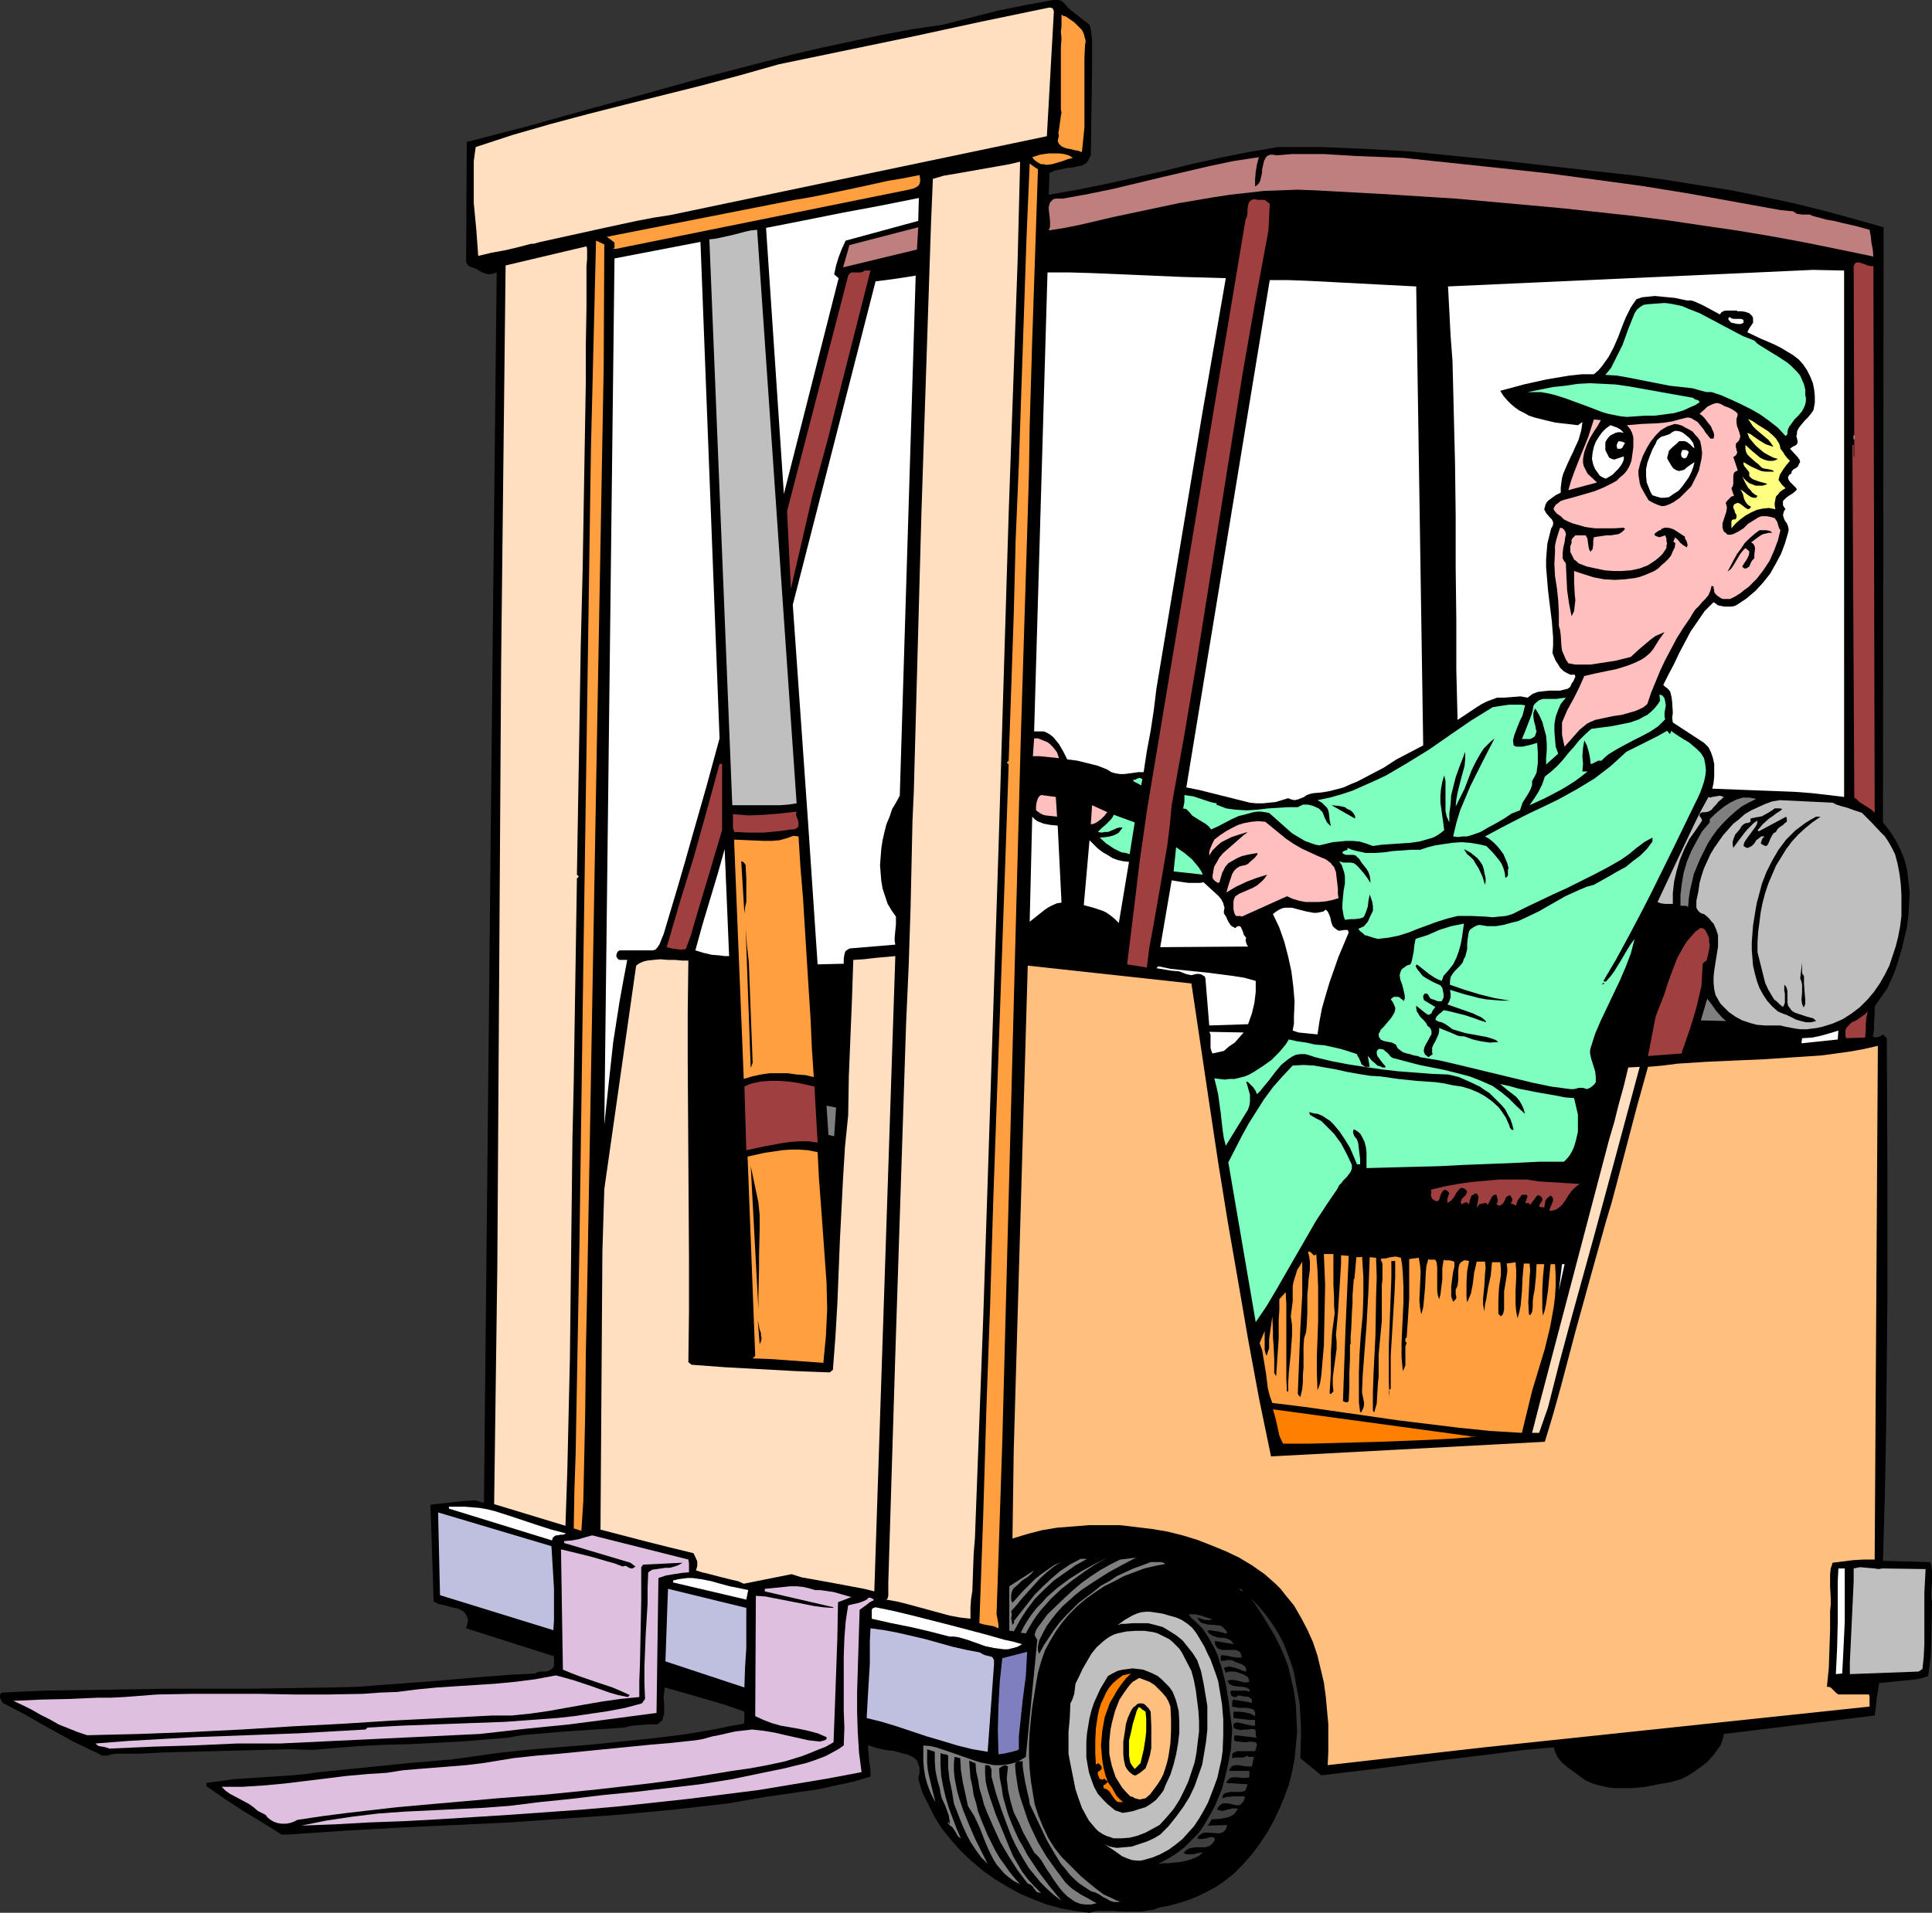 <?xml version="1.0" encoding="UTF-8" standalone="no"?>
<svg
   version="1.0"
   width="129.724mm"
   height="128.466mm"
   id="svg112"
   sodipodi:docname="Forklift Operator 2.wmf"
   xmlns:inkscape="http://www.inkscape.org/namespaces/inkscape"
   xmlns:sodipodi="http://sodipodi.sourceforge.net/DTD/sodipodi-0.dtd"
   xmlns="http://www.w3.org/2000/svg"
   xmlns:svg="http://www.w3.org/2000/svg">
  <rect width="100%" height="100%" fill="#333333" stroke="none"/>
  <sodipodi:namedview
     id="namedview112"
     pagecolor="#ffffff"
     bordercolor="#000000"
     borderopacity="0.25"
     inkscape:showpageshadow="2"
     inkscape:pageopacity="0.0"
     inkscape:pagecheckerboard="0"
     inkscape:deskcolor="#d1d1d1"
     inkscape:document-units="mm" />
  <defs
     id="defs1">
    <pattern
       id="WMFhbasepattern"
       patternUnits="userSpaceOnUse"
       width="6"
       height="6"
       x="0"
       y="0" />
  </defs>
  <path
     style="fill:#000000;fill-opacity:1;fill-rule:evenodd;stroke:none"
     d="m 271.164,2.101 5.333,4.201 0.323,1.131 0.162,1.293 0.162,1.293 v 1.454 1.616 4.201 l -0.323,22.136 -0.323,0.646 -0.323,0.646 -0.485,0.646 -0.485,0.323 -0.646,0.323 -0.808,0.162 -1.454,0.323 -1.616,0.162 -1.454,0.323 -1.616,0.323 -0.646,0.323 -0.646,0.323 -0.162,5.494 7.272,-1.293 7.272,-1.454 14.382,-3.232 7.11,-1.777 7.272,-1.616 7.272,-1.454 7.595,-1.293 h 5.494 5.656 l 11.312,0.485 11.15,0.646 11.312,1.131 11.474,1.131 11.312,1.293 11.474,1.293 11.635,1.293 8.08,1.131 8.08,1.293 8.08,1.293 7.918,1.616 7.757,1.616 7.757,1.939 7.757,2.101 7.434,2.101 v 0 l -0.162,151.075 1.778,2.262 1.454,2.262 1.293,2.585 0.97,2.424 0.646,2.747 0.323,2.747 0.323,2.747 -0.162,2.908 -0.162,2.747 -0.323,2.908 -0.646,2.747 -0.646,2.747 -0.808,2.747 -0.808,2.585 -0.97,2.424 -1.131,2.424 -3.232,4.686 v 1.939 l -0.162,2.101 v 1.777 l -0.162,0.969 -0.162,0.808 0.646,0.323 0.646,-0.162 0.646,-0.162 0.646,-0.485 0.97,0.969 0.162,32.962 v 33.123 l -0.162,16.481 -0.162,16.643 -0.323,16.643 -0.485,16.804 11.958,0.323 0.323,0.969 0.162,1.293 v 1.293 1.293 l -0.162,2.585 v 1.454 l 0.162,1.131 -0.162,9.372 -0.162,4.686 -0.323,2.424 -0.323,2.424 -1.454,0.485 -1.454,0.323 -3.07,0.323 -1.616,0.162 -1.616,0.162 -3.232,0.323 -0.162,1.131 -0.162,0.969 -0.323,1.939 -0.162,1.939 -0.162,0.969 -0.162,1.293 -38.299,4.686 -0.162,0.969 -0.323,0.969 -0.323,0.969 -0.646,0.808 -1.131,1.616 -1.454,1.616 -1.616,1.293 -1.778,1.293 -1.778,1.131 -1.616,0.808 -2.909,0.808 -2.909,0.485 -3.232,0.646 -3.07,0.323 h -3.232 -1.454 l -1.616,-0.162 -1.454,-0.323 -1.454,-0.323 -1.454,-0.485 -1.454,-0.646 -4.848,-3.555 -1.131,-0.969 -0.97,-1.131 -0.646,-1.293 -0.323,-0.808 -0.162,-0.646 -7.434,0.646 -7.434,0.969 -14.706,1.777 -7.434,0.969 -7.272,0.969 -14.706,1.777 -5.333,-4.363 0.162,-5.494 v -2.747 l -0.323,-5.494 -0.485,-2.747 -0.485,-2.585 -0.485,-2.747 -0.808,-2.585 -0.97,-2.585 -0.97,-2.424 -1.293,-2.424 -1.454,-2.262 -1.616,-2.262 -1.778,-2.101 -1.939,-2.101 3.07,4.686 2.909,4.847 1.293,2.585 1.131,2.585 0.97,2.585 0.646,2.747 0.808,3.555 0.485,3.393 0.162,3.555 0.162,3.393 -0.323,3.393 -0.323,3.393 -0.646,3.393 -0.808,3.232 -1.131,3.07 -1.293,3.07 -1.454,3.07 -1.616,2.908 -1.939,2.908 -1.939,2.585 -2.262,2.585 -2.424,2.424 -2.262,1.777 -2.101,1.454 -2.424,1.293 -2.262,1.131 -2.424,0.969 -2.586,0.808 -2.424,0.646 -2.586,0.485 -1.131,0.485 -1.131,0.162 -2.101,0.323 h -2.262 -2.424 l -2.262,-0.162 h -2.101 -2.101 l -0.97,0.162 -0.97,0.323 -3.717,-0.485 -3.555,-0.646 -3.555,-0.969 -3.394,-1.293 -3.394,-1.454 -3.232,-1.777 -3.232,-1.939 -2.909,-2.101 -2.909,-2.424 -2.747,-2.585 -2.424,-2.747 -2.262,-2.747 -1.939,-3.07 -1.616,-3.232 -1.616,-3.232 -0.97,-3.393 0.162,-0.808 0.162,-0.646 v -1.293 l -0.323,-0.969 -0.323,-0.808 -0.646,-0.646 -0.808,-0.485 -0.97,-0.485 -0.97,-0.162 -2.262,-0.646 -2.424,-0.323 -2.262,-0.485 -0.97,-0.323 -0.808,-0.323 -0.162,-0.162 -0.162,0.969 0.162,0.969 0.162,2.262 0.323,2.101 v 0.969 0.808 l -4.363,1.293 -4.525,0.969 -4.363,0.969 -4.525,0.646 -9.05,1.293 -4.525,0.808 -4.686,0.808 -6.949,0.808 -7.11,0.808 -6.949,0.646 -6.949,0.646 -13.736,0.969 -13.736,0.969 -13.736,0.646 -14.059,0.646 -14.059,0.808 -7.272,0.485 -7.272,0.485 h -1.616 l -4.848,-3.07 -4.848,-2.908 -4.686,-3.07 -4.686,-3.232 v -0.808 l 3.555,-0.485 3.555,-0.485 7.434,-0.485 7.272,-0.485 3.394,-0.323 3.394,-0.485 11.312,-1.131 11.15,-1.131 11.312,-0.969 5.818,-0.808 5.656,-0.808 7.595,-0.808 7.757,-0.646 8.08,-0.646 7.918,-0.808 7.918,-0.808 7.918,-0.969 7.757,-1.293 3.878,-0.808 3.717,-0.646 0.162,-0.808 v -0.646 -0.808 -0.808 l -5.01,-1.777 -5.01,-1.454 -5.01,-1.454 -5.171,-1.454 -0.162,1.293 -0.162,1.293 0.162,1.454 v 1.293 1.293 l -0.323,1.131 -0.162,0.646 -0.485,0.323 -0.485,0.485 -0.485,0.162 h -2.101 l -1.939,0.162 -2.101,0.162 -2.101,0.485 -7.272,0.485 -7.434,0.485 -7.595,0.646 -3.717,0.323 -3.555,0.646 -5.979,0.485 -6.141,0.485 -6.302,0.323 -6.302,0.323 -6.464,0.162 -6.302,0.323 -6.141,0.485 -5.818,0.485 -5.979,-0.162 -6.141,0.162 -6.464,0.162 -12.766,0.323 -6.302,0.162 -6.302,0.323 h -5.818 l -1.293,0.162 -0.485,0.162 -0.646,0.162 H 26.664 26.018 l -0.485,-0.162 -0.485,-0.323 -3.07,-1.454 -3.07,-1.454 L 12.766,438.845 9.858,437.23 6.787,435.452 0.646,432.221 0.485,431.898 0.323,431.574 0,430.928 v -0.485 -0.323 l 0.162,-0.162 0.323,-0.323 10.504,-0.485 10.342,-0.162 20.846,-0.323 h 21.008 l 10.504,-0.162 10.666,-0.162 6.302,-0.162 6.302,-0.485 13.09,-0.969 13.09,-1.131 6.464,-0.485 6.141,-0.323 0.646,-0.323 0.646,-0.162 h 0.646 0.808 l 0.646,-0.162 0.646,-0.323 0.485,-0.323 0.323,-0.646 v -2.424 l -22.301,-7.109 0.323,-1.131 0.162,-0.808 -0.162,-0.808 -0.323,-0.646 -0.323,-0.485 -0.485,-0.485 -0.646,-0.323 -0.646,-0.323 -1.616,-0.323 -1.616,-0.485 -1.616,-0.323 -0.646,-0.323 -0.646,-0.323 -0.808,-24.56 1.293,-0.162 1.454,-0.162 2.909,-0.323 2.909,-0.323 2.909,-0.162 0.97,0.323 1.131,0.323 2.262,-222.654 0.97,-89.676 -0.97,0.323 -0.97,0.162 -0.808,-0.162 -0.97,-0.323 -1.616,-0.969 -0.97,-0.323 -0.808,-0.323 -0.646,-0.969 0.162,-30.538 15.029,-3.878 15.029,-4.201 14.867,-4.039 15.029,-4.201 15.029,-3.878 7.434,-1.939 7.595,-1.777 7.595,-1.616 7.595,-1.616 7.757,-1.454 7.757,-1.131 6.949,-1.777 6.949,-1.777 7.11,-1.454 L 263.731,0.646 267.286,0 h 0.646 0.646 l 0.646,0.162 0.323,0.162 0.808,0.808 z"
     id="path1" />
  <path
     style="fill:#ffdfbf;fill-opacity:1;fill-rule:evenodd;stroke:none"
     d="m 267.448,2.908 -1.778,31.669 -95.667,20.036 -4.202,0.646 -4.202,0.808 -8.242,1.777 -8.08,1.777 -8.08,1.777 -0.646,0.162 -1.131,0.323 h -0.646 l -3.07,0.808 -3.394,0.808 -3.555,0.646 -3.394,0.808 -0.485,-6.625 -0.646,-6.786 v -3.555 -3.555 -3.555 l 0.485,-3.555 9.373,-3.07 9.534,-2.747 9.696,-2.585 9.534,-2.424 9.696,-2.424 9.696,-2.424 9.696,-2.585 9.696,-2.747 17.13,-3.555 17.13,-3.555 17.13,-3.716 17.13,-3.555 h 0.485 l 0.485,0.162 0.162,0.323 z"
     id="path2" />
  <path
     style="fill:#ff9f3f;fill-opacity:1;fill-rule:evenodd;stroke:none"
     d="m 275.366,11.31 -0.162,3.393 v 14.057 3.555 l -0.323,3.232 -0.323,3.07 -0.485,-0.162 -0.323,-0.162 -0.97,-0.162 -1.293,-0.323 -0.97,-0.162 -1.131,-0.485 -0.323,-0.323 -0.323,-0.323 -0.162,-0.323 -0.162,-0.485 0.162,-0.646 0.162,-0.646 -0.162,-0.646 0.162,-0.808 0.485,-3.555 0.162,-0.808 -0.162,-0.808 V 25.368 22.944 20.844 18.581 14.219 12.118 l 0.162,-2.424 -0.162,-1.616 0.162,-1.454 V 5.17 3.716 l 0.485,0.323 0.646,0.162 2.101,1.454 0.97,0.969 0.97,0.969 0.485,0.969 0.162,0.646 0.162,0.646 0.162,0.646 z"
     id="path3" />
  <path
     style="fill:#ff9f3f;fill-opacity:1;fill-rule:evenodd;stroke:none"
     d="m 272.296,40.071 -1.293,0.323 -1.293,0.485 -2.747,0.808 -1.454,0.162 -0.646,-0.162 h -0.646 l -0.646,-0.323 -0.485,-0.323 -0.646,-0.485 -0.485,-0.646 0.97,-0.323 0.97,-0.323 1.131,-0.162 1.131,-0.162 h 1.293 1.293 l 1.293,0.162 1.131,0.323 0.323,0.162 0.323,0.162 0.162,0.162 z"
     id="path4" />
  <path
     style="fill:#bf7f7f;fill-opacity:1;fill-rule:evenodd;stroke:none"
     d="m 455.065,53.644 0.485,0.323 0.485,0.323 1.293,0.162 h 1.293 0.646 l 0.646,0.323 3.555,0.969 1.939,0.323 1.939,0.485 3.555,0.808 3.555,0.969 0.323,1.777 0.162,1.616 0.323,1.616 0.162,1.777 -8.565,-1.777 -8.726,-1.777 -8.726,-1.616 -8.726,-1.454 -8.888,-1.293 -8.726,-1.293 -8.888,-1.131 -17.938,-1.939 -8.888,-0.808 -17.938,-1.616 -17.938,-1.131 -17.776,-0.969 -4.363,-0.162 -4.363,0.162 -4.363,0.162 -4.202,0.485 -4.363,0.485 -4.202,0.646 -8.565,1.454 -8.403,1.777 -8.403,1.777 -8.242,1.939 -4.04,0.808 -4.04,0.646 0.162,-0.485 0.162,-0.485 v -1.454 l -0.162,-1.454 -0.162,-1.454 v -0.646 l 0.162,-0.646 0.162,-0.485 0.485,-0.485 0.323,-0.323 0.646,-0.162 h 0.808 0.97 l 6.302,-1.131 6.302,-1.293 12.12,-2.908 12.443,-2.908 6.141,-1.293 6.464,-0.969 -0.485,1.777 -0.323,1.939 -0.162,1.939 v 1.777 l 0.485,-0.323 0.485,-0.485 0.323,-0.646 0.162,-0.646 0.323,-1.454 v -0.808 l 0.162,-0.646 0.323,-1.454 0.323,-0.646 0.323,-0.485 0.485,-0.323 0.485,-0.162 h 0.646 l 0.97,0.162 3.878,-0.323 h 4.04 4.04 l 8.08,0.485 4.04,0.162 8.08,0.323 12.282,1.293 12.12,1.293 11.958,1.293 12.12,1.616 11.958,1.616 11.958,1.939 11.635,2.101 11.635,2.101 z"
     id="path5" />
  <path
     style="fill:#ffdfbf;fill-opacity:1;fill-rule:evenodd;stroke:none"
     d="m 258.237,66.57 -2.262,63.823 -2.586,85.313 -3.878,119.083 -2.101,55.744 -0.162,1.939 -0.162,2.101 -0.162,4.524 -0.162,4.686 -0.323,2.101 -0.162,2.101 v 2.908 l -2.747,-0.323 -2.586,-0.485 -5.333,-1.454 -5.333,-1.454 -2.586,-0.646 -2.747,-0.485 0.323,-0.323 0.162,-0.646 v -0.969 -1.293 -1.131 l 1.778,-57.845 2.747,-84.344 0.323,-7.109 0.323,-7.271 0.485,-14.865 0.323,-14.704 0.162,-7.271 0.323,-7.109 1.939,-70.933 2.424,-73.195 0.485,-11.634 2.747,-0.808 2.909,-0.485 5.494,-0.969 5.494,-0.969 2.747,-0.485 2.747,-0.646 z"
     id="path6" />
  <path
     style="fill:#ff9f3f;fill-opacity:1;fill-rule:evenodd;stroke:none"
     d="m 263.408,42.98 -1.454,43.303 -0.646,21.813 -0.162,11.149 -0.323,11.149 -1.778,57.199 -1.454,54.775 -3.232,123.607 -1.454,43.788 0.323,1.616 0.162,0.969 v 0.969 l -1.131,-0.485 -2.586,-0.485 -1.131,-0.323 0.97,-27.145 0.808,-27.307 0.97,-26.983 0.808,-26.983 0.97,-27.145 0.97,-27.307 0.97,-27.307 0.97,-27.791 -0.485,-0.485 0.485,-0.485 0.646,-18.42 0.646,-18.905 0.485,-18.905 0.808,-19.066 1.293,-38.294 0.646,-19.066 0.808,-18.905 1.131,0.808 z"
     id="path7" />
  <path
     style="fill:#ff9f3f;fill-opacity:1;fill-rule:evenodd;stroke:none"
     d="m 233.35,44.434 0.162,0.969 v 0.646 l -0.162,0.646 -0.323,0.485 -0.485,0.323 -0.646,0.323 -0.646,0.162 -0.646,0.162 -74.336,15.027 h -0.646 l 0.323,-0.323 v -0.485 -0.808 l -1.939,-1.454 47.672,-9.372 3.878,-0.646 4.04,-0.808 7.757,-1.616 8.08,-1.777 3.878,-0.646 z"
     id="path8" />
  <path
     style="fill:#ffffff;fill-opacity:1;fill-rule:evenodd;stroke:none"
     d="m 214.605,61.076 -0.97,2.101 -0.808,2.101 -0.646,2.101 -0.485,2.262 1.131,0.969 -13.898,54.775 -4.525,-67.54 9.858,-1.939 9.696,-1.939 9.534,-1.777 4.848,-0.969 4.848,-0.969 -0.162,5.817 z"
     id="path9" />
  <path
     style="fill:#9f3f3f;fill-opacity:1;fill-rule:evenodd;stroke:none"
     d="m 322.23,51.705 -0.323,6.786 -3.394,18.258 -3.232,18.42 -5.818,36.517 -2.909,18.258 -2.909,18.258 -3.07,18.258 -3.232,17.935 -0.485,5.17 -0.646,5.17 -1.778,10.341 -1.778,10.179 -0.97,5.17 -0.646,5.17 -5.01,-0.808 1.616,-13.088 1.616,-13.411 1.939,-13.411 2.262,-13.573 22.624,-135.564 0.323,-0.646 0.162,-0.969 v -0.969 l 0.162,-0.969 0.162,-0.646 0.162,-0.323 0.323,-0.323 0.323,-0.162 0.323,-0.162 h 0.485 l 0.646,0.162 h 0.808 0.97 l 0.646,0.485 z"
     id="path10" />
  <path
     style="fill:#bf7f7f;fill-opacity:1;fill-rule:evenodd;stroke:none"
     d="m 213.958,67.863 1.616,-5.655 17.453,-4.524 -0.323,5.655 z"
     id="path11" />
  <path
     style="fill:#bfbfbf;fill-opacity:1;fill-rule:evenodd;stroke:none"
     d="m 202.161,203.911 -2.101,0.323 -2.101,0.162 h -4.04 -8.08 l -5.818,-143.643 1.616,-0.162 1.454,-0.323 2.909,-0.646 3.07,-0.808 1.454,-0.323 1.616,-0.162 z"
     id="path12" />
  <path
     style="fill:#ff9f3f;fill-opacity:1;fill-rule:evenodd;stroke:none"
     d="m 153.197,93.392 -1.778,98.401 -2.424,136.372 -0.162,7.756 -0.162,7.594 -0.162,15.188 -0.323,15.027 -0.162,7.433 -0.485,7.433 -1.939,-0.646 0.162,-9.533 0.323,-9.372 0.162,-9.048 0.162,-8.887 0.323,-17.774 0.162,-9.048 0.162,-9.048 0.97,-69.64 1.939,-131.686 1.293,-52.836 2.101,0.969 z"
     id="path13" />
  <path
     style="fill:#ffffff;fill-opacity:1;fill-rule:evenodd;stroke:none"
     d="m 182.608,187.43 -3.394,12.441 -3.555,12.441 -1.778,6.302 -1.778,6.14 -3.717,12.441 -0.485,1.131 -0.485,1.293 -0.323,0.485 -0.323,0.485 -0.485,0.485 -0.646,0.162 h -8.403 l -0.485,0.323 -0.162,0.323 -0.162,0.485 v 0.485 l 0.323,0.485 0.162,0.162 0.323,0.162 h 0.323 0.808 0.808 l -0.97,5.17 -0.97,5.332 -1.616,10.341 -1.131,10.341 -1.131,10.664 2.586,-219.907 21.816,-4.201 z"
     id="path14" />
  <path
     style="fill:#ffdfbf;fill-opacity:1;fill-rule:evenodd;stroke:none"
     d="m 148.833,69.155 v 9.048 l -0.162,9.21 v 9.21 l -0.162,9.372 -0.162,9.533 -0.162,9.695 -0.323,19.389 -0.485,19.551 -0.323,19.551 -0.323,19.228 -0.162,9.533 -0.162,9.533 0.485,0.485 -0.485,0.485 -0.808,51.705 -0.162,7.109 -0.162,6.948 -0.162,14.057 -0.323,27.791 -0.162,14.057 -0.323,14.057 -0.323,14.219 -0.485,14.38 -18.099,-5.494 0.808,-60.107 0.97,-153.337 1.131,-100.986 20.523,-4.847 0.162,0.646 v 0.808 1.777 l -0.162,1.777 z"
     id="path15" />
  <path
     style="fill:#9f3f3f;fill-opacity:1;fill-rule:evenodd;stroke:none"
     d="m 475.75,206.335 -0.646,-0.646 -0.646,-0.485 -1.293,-0.808 -1.293,-0.808 -0.485,-0.485 -0.485,-0.485 h -0.323 l -0.485,-89.676 h 0.323 v 0.808 0.969 0.808 l 0.162,0.646 -0.162,-48.15 v -0.485 l 0.162,-0.323 0.162,-0.323 0.162,-0.162 0.646,-0.162 0.646,0.162 0.97,0.323 0.808,0.323 0.808,0.162 h 0.646 z"
     id="path16" />
  <path
     style="fill:#ffffff;fill-opacity:1;fill-rule:evenodd;stroke:none"
     d="m 440.36,67.863 h 1.454 z"
     id="path17" />
  <path
     style="fill:#ffffff;fill-opacity:1;fill-rule:evenodd;stroke:none"
     d="m 467.993,202.295 -4.04,-0.485 -4.202,-0.485 -4.202,-0.323 -4.04,-0.162 -4.363,-0.162 -4.202,-0.162 -8.403,-0.323 0.323,-1.454 0.162,-1.616 v -1.616 -1.616 l -0.323,-1.454 -0.485,-1.454 -0.646,-1.293 -0.485,-0.485 -0.646,-0.646 -7.918,-5.17 -0.162,-1.131 0.162,-1.293 -0.162,-2.747 -0.162,-1.293 -0.323,-1.293 -0.323,-0.485 -0.485,-0.485 -0.485,-0.323 -0.485,-0.485 1.293,-2.585 1.454,-2.747 1.293,-2.747 1.454,-2.747 1.454,-2.747 1.778,-2.585 1.778,-2.585 1.131,-1.131 1.131,-1.131 0.485,0.323 0.646,0.485 0.808,0.162 0.808,0.162 h 0.808 0.97 l 0.808,-0.162 0.646,-0.323 2.424,-1.616 2.262,-1.939 1.939,-2.101 1.778,-2.262 1.454,-2.585 1.293,-2.424 0.97,-2.585 0.808,-2.747 0.162,-0.808 -0.162,-0.808 -0.323,-0.808 -0.485,-0.646 -0.323,-0.808 -0.162,-0.646 0.162,-0.646 0.162,-0.485 0.323,-0.323 -0.323,-0.485 -0.323,-0.485 v -0.323 -0.323 -0.485 l 0.323,-0.323 0.485,-0.485 0.646,-0.485 0.808,-0.485 0.646,-0.485 0.646,-0.646 -0.323,-0.485 -0.485,-0.485 -0.485,-0.485 -0.485,-0.485 -0.323,-0.485 -0.162,-0.485 v -0.323 l 0.323,-0.485 0.485,-0.323 0.162,-0.646 0.485,-0.485 0.646,-0.323 0.485,-0.485 0.162,-0.485 0.323,-0.485 -0.162,-0.646 -0.162,-0.162 -0.323,-0.485 -1.939,-2.101 0.646,-0.485 0.646,-0.323 0.323,-0.162 0.162,-0.323 0.162,-0.162 v -0.485 l -0.162,-0.646 -0.162,-0.646 0.162,-0.485 v -0.646 l 0.485,-0.969 0.646,-0.808 0.808,-0.969 0.808,-0.808 0.808,-0.969 0.646,-0.969 0.323,-1.777 v -1.777 l -0.162,-1.616 -0.323,-1.616 -0.646,-1.616 -0.808,-1.616 -0.97,-1.454 -1.131,-1.293 -1.454,-1.131 -1.616,-0.969 -1.616,-0.969 -1.616,-0.808 -3.394,-1.454 -3.394,-1.616 0.485,-0.969 0.323,-0.485 0.323,-0.485 0.323,-0.485 v -0.485 -0.646 l -0.162,-0.485 -0.485,-0.485 -0.323,-0.323 -0.97,-0.323 -0.97,-0.162 h -1.131 v -0.162 h -0.485 -0.485 -0.646 -1.293 l -0.646,0.162 -0.485,0.323 -0.323,0.485 -2.101,-1.131 -2.101,-1.131 -2.101,-0.969 -0.97,-0.323 h -1.131 l -3.07,-0.646 -3.394,-0.323 -1.616,-0.162 -1.616,0.162 -1.616,0.162 -1.454,0.485 -0.808,1.131 -0.646,0.969 -1.293,2.585 -0.97,2.424 -0.97,2.585 -1.131,2.585 -1.293,2.424 -0.808,1.131 -0.808,1.131 -0.97,1.131 -1.131,0.969 h -3.07 l -3.07,0.323 -2.909,0.485 -2.909,0.485 -5.818,1.293 -5.979,1.616 0.808,1.293 0.97,1.131 0.97,0.969 0.97,0.808 1.131,0.808 1.293,0.646 1.131,0.646 1.454,0.485 2.586,0.646 2.747,0.646 2.909,0.323 2.747,0.323 1.131,-0.808 -0.162,1.293 -0.162,0.969 -0.646,2.262 -0.97,2.101 -0.485,1.131 -0.485,0.969 -0.97,2.101 -0.97,2.262 -0.323,1.131 -0.162,1.131 -0.162,1.293 v 1.293 l -1.293,0.646 -1.131,0.808 -0.646,0.485 -0.485,0.485 -0.323,0.646 -0.162,0.646 -0.162,0.485 0.162,0.323 0.323,0.646 0.97,1.131 0.485,0.485 0.323,0.646 v 0.323 0.323 l -0.162,0.485 -0.323,0.485 -0.485,1.939 -0.485,1.939 -0.162,1.939 -0.162,2.101 v 1.939 l 0.162,1.939 0.323,3.878 0.485,4.039 0.485,3.878 0.323,4.039 v 2.101 l -0.162,1.939 0.808,1.939 0.646,0.969 0.485,0.808 0.808,0.808 0.808,0.485 0.97,0.485 h 1.131 l 0.162,0.485 -0.162,0.323 -0.323,0.808 -0.485,0.646 -0.323,0.808 -0.646,0.485 -0.646,0.162 -1.293,0.323 h -2.747 l -1.616,0.162 -1.293,0.162 -1.293,0.485 -0.646,0.485 -0.646,0.485 -0.97,-0.162 -0.808,-0.162 -2.101,0.162 -1.939,0.162 h -0.97 -0.97 l -1.293,0.485 -1.293,0.485 -1.293,0.646 -1.293,0.808 -2.424,1.616 -2.424,1.616 -0.323,-12.765 v -12.765 l -0.162,-13.088 v -13.249 l -0.162,-13.088 -0.323,-13.249 -0.323,-12.926 -0.485,-6.463 -0.323,-6.302 -0.323,-6.14 92.597,-4.201 7.918,0.162 z"
     id="path18" />
  <path
     style="fill:#9f3f3f;fill-opacity:1;fill-rule:evenodd;stroke:none"
     d="m 220.907,68.671 -7.272,28.599 -3.555,14.219 -3.878,14.219 -5.494,23.752 -0.97,-19.712 15.514,-59.784 0.323,-0.485 0.485,-0.323 h 0.485 1.778 l 0.646,-0.162 0.485,-0.323 z"
     id="path19" />
  <path
     style="fill:#ffffff;fill-opacity:1;fill-rule:evenodd;stroke:none"
     d="m 305.1,105.026 -11.635,69.802 -0.646,5.332 -0.808,5.332 -0.97,5.17 -0.808,5.332 h -1.293 l -1.131,0.162 -2.424,0.323 h -1.131 l -1.131,-0.162 -1.131,-0.323 -0.485,-0.323 -0.485,-0.323 -2.424,-0.969 -2.586,-0.646 -2.586,-0.646 -2.586,-0.323 -0.97,-1.939 -1.131,-1.939 -0.646,-0.808 -0.808,-0.969 -0.808,-0.646 -0.808,-0.485 -0.808,-0.323 h -2.424 l 3.394,-116.498 h 5.656 l 5.656,0.162 11.312,0.485 11.312,0.485 5.656,0.162 5.656,0.162 z"
     id="path20" />
  <path
     style="fill:#ffffff;fill-opacity:1;fill-rule:evenodd;stroke:none"
     d="m 228.341,201.972 -0.97,1.777 -0.97,1.616 -0.646,1.939 -0.808,1.939 -0.485,1.939 -0.485,2.101 -0.323,2.101 -0.162,2.101 -0.162,2.101 0.162,2.101 0.162,1.939 0.323,1.939 0.646,1.939 0.646,1.939 0.97,1.616 1.131,1.616 v 0.969 0.969 l -0.162,1.616 -0.162,1.777 v 0.808 l 0.162,0.969 -11.635,0.969 -0.485,0.323 -0.485,0.323 -0.162,0.323 -0.162,0.646 -0.162,0.969 v 1.293 l -6.626,0.162 -2.424,-36.032 -3.878,-55.26 21.008,-82.082 5.01,-0.646 5.171,-0.808 z"
     id="path21" />
  <path
     style="fill:#ffffff;fill-opacity:1;fill-rule:evenodd;stroke:none"
     d="m 361.176,189.208 -3.394,1.777 -3.394,1.777 -3.232,2.101 -3.394,1.777 -3.394,1.777 -1.616,0.646 -1.778,0.808 -1.778,0.485 -1.939,0.485 -1.939,0.323 -1.939,0.162 -0.808,0.162 -0.97,0.323 -0.646,0.485 -0.808,0.323 -0.808,0.323 -0.808,0.162 -0.808,-0.162 -0.808,-0.323 -1.616,0.485 -1.616,0.485 -1.616,0.162 -1.616,0.162 h -1.616 l -1.616,-0.162 -3.232,-0.808 -3.232,-0.808 -3.232,-0.808 -3.232,-0.808 -3.232,-0.646 21.17,-128.778 h 4.525 l 4.686,0.162 9.373,0.485 9.211,0.485 9.373,0.485 z"
     id="path22" />
  <path
     style="fill:#7fffbf;fill-opacity:1;fill-rule:evenodd;stroke:none"
     d="m 445.207,86.444 0.808,0.808 0.97,0.646 2.101,1.293 2.101,1.293 2.262,1.454 0.97,0.808 0.808,0.808 0.808,0.808 0.808,0.969 0.485,1.131 0.485,1.131 0.323,1.293 v 1.454 l 0.162,0.646 v 0.808 l -0.162,0.808 -0.162,0.485 -0.646,1.293 -0.97,1.131 -0.97,0.969 -0.808,1.131 -0.485,0.646 -0.323,0.646 -0.162,0.646 v 0.646 l -0.485,0.485 -1.939,-2.101 -2.262,-1.777 -2.262,-1.616 -2.262,-1.293 -2.586,-1.293 -2.424,-1.131 -2.586,-1.131 -2.424,-0.808 h -0.646 -0.646 l -1.293,-0.323 -2.262,-0.646 -2.909,-0.323 -2.909,-0.323 -10.666,-2.101 -2.747,-0.485 -2.909,-0.162 1.454,-1.777 0.97,-1.939 0.97,-1.939 0.97,-1.939 1.454,-4.039 1.616,-4.039 0.323,-0.485 0.323,-0.485 0.808,-0.646 0.808,-0.485 0.97,-0.162 2.101,-0.162 2.262,-0.162 1.454,0.162 1.616,0.323 1.454,0.323 1.454,0.646 2.909,1.131 2.747,1.454 2.747,1.454 2.747,1.454 2.747,1.454 z"
     id="path23" />
  <path
     style="fill:#ffffff;fill-opacity:1;fill-rule:evenodd;stroke:none"
     d="m 442.46,81.92 -0.323,0.162 -0.323,0.162 h -0.808 l -0.808,-0.162 -0.808,-0.162 -0.162,-0.162 -0.162,-0.162 -0.323,-0.323 -0.162,-0.323 0.162,-0.323 0.162,-0.162 0.485,0.323 0.485,0.162 h 1.939 l 0.485,0.162 0.162,0.162 v 0.323 z"
     id="path24" />
  <path
     style="fill:#7fffbf;fill-opacity:1;fill-rule:evenodd;stroke:none"
     d="m 429.694,100.986 0.162,0.162 0.162,0.162 0.97,0.323 0.162,0.162 0.162,0.323 -0.97,0.646 -1.131,0.485 -2.101,0.969 -2.262,0.646 -2.424,0.323 -2.424,0.323 h -2.424 l -2.424,0.162 -2.262,0.162 -1.616,-0.162 -1.616,-0.323 -1.616,-0.323 -1.616,-0.485 -2.909,-1.131 -6.141,-2.262 -3.07,-0.969 -1.454,-0.323 -1.778,-0.323 h -1.616 -1.778 l 6.464,-1.293 3.07,-0.323 3.232,-0.485 3.07,-0.162 3.232,0.162 3.232,0.162 3.394,0.485 z"
     id="path25" />
  <path
     style="fill:#ffbfbf;fill-opacity:1;fill-rule:evenodd;stroke:none"
     d="m 441.006,105.187 -0.162,0.646 -0.162,0.485 v 0.969 l 0.162,0.969 0.323,0.808 0.323,0.969 0.162,0.808 -0.162,0.485 -0.162,0.485 -0.323,0.323 -0.485,0.485 v 0.485 0.485 l 0.162,0.485 v 0.323 l 0.162,0.162 v 0.323 l -0.162,0.485 -0.323,0.323 -0.485,0.323 1.131,3.393 -0.323,0.162 -0.323,0.162 -0.323,0.323 -0.162,0.646 v 2.101 l -0.162,0.646 -0.323,0.485 0.646,1.939 -0.646,0.162 -0.485,0.485 -0.485,0.485 -0.485,0.646 0.162,0.485 0.162,0.646 -0.162,1.131 -0.323,0.969 -0.323,0.969 -0.323,0.969 v 1.131 l 0.162,0.485 0.162,0.485 0.485,0.323 0.485,0.485 h 0.808 l 0.646,-0.162 0.646,-0.323 0.646,-0.323 1.293,-0.808 0.485,-0.485 0.646,-0.646 1.293,-0.808 1.293,-0.808 0.808,-0.323 h 0.646 0.808 l 0.808,0.162 0.646,0.162 0.485,0.162 0.323,0.485 0.323,0.485 0.323,1.131 0.162,0.485 0.323,0.485 -0.646,2.585 -0.97,2.585 -1.131,2.585 -1.616,2.424 -1.616,2.101 -2.101,2.101 -1.131,0.808 -0.97,0.808 -1.293,0.808 -1.293,0.646 h -1.293 -0.485 l -0.485,-0.162 -0.485,-0.323 -0.485,-0.323 -0.485,-0.485 -0.323,-0.485 v -0.485 l -0.162,-0.485 v -0.485 h -0.323 l -0.162,-0.162 -0.323,1.293 -0.485,1.131 -0.808,0.969 -0.808,0.808 -0.808,0.969 -0.97,0.969 -0.646,0.969 -0.646,1.131 -1.778,2.585 -1.616,2.585 -1.454,2.747 -1.454,2.747 -1.293,2.747 -1.131,2.747 -1.131,2.747 -0.97,2.908 -0.97,0.808 -0.97,0.485 -1.131,0.485 -1.131,0.323 -2.262,0.646 -2.262,0.323 -2.262,0.485 -2.262,0.485 -1.131,0.485 -0.97,0.485 -0.97,0.808 -0.808,0.646 -3.878,4.363 -0.323,-1.454 -0.323,-1.616 v -1.454 -1.616 l 1.293,-3.07 1.616,-2.908 1.454,-2.908 0.646,-1.454 0.646,-1.454 2.747,-0.646 5.494,-1.131 2.586,-0.808 1.293,-0.485 1.131,-0.485 1.293,-0.646 0.97,-0.646 1.131,-0.969 0.808,-0.969 0.808,-1.293 0.808,-1.293 1.293,-1.777 -1.131,0.485 -1.131,0.485 -1.131,0.808 -0.97,0.808 -2.101,1.777 -2.101,1.939 -3.878,0.969 -4.202,0.646 -2.101,0.323 h -1.939 -1.939 l -1.778,-0.323 -0.646,-0.969 -0.485,-1.131 -0.485,-1.131 -0.162,-1.293 -0.162,-2.585 -0.162,-1.293 -0.323,-1.131 v -3.232 l -0.162,-3.232 -0.323,-3.07 -0.485,-3.07 -0.162,-3.07 0.162,-3.07 v -1.616 l 0.323,-1.454 0.485,-1.616 0.485,-1.454 0.646,0.162 0.323,0.323 0.323,0.485 0.162,0.485 v 0.485 l -0.162,0.485 -0.162,1.293 -0.323,1.293 -0.162,1.454 v 0.646 0.646 l 0.323,0.646 0.485,0.646 0.162,3.393 0.162,3.393 0.485,3.393 0.646,3.232 0.646,-1.293 0.162,-1.454 0.162,-1.293 -0.162,-1.454 -0.162,-3.07 v -1.454 -1.454 l 2.424,0.808 2.586,0.808 2.586,0.485 2.747,0.162 2.586,-0.162 2.586,-0.323 1.293,-0.323 1.293,-0.485 1.131,-0.485 1.131,-0.485 0.97,-0.646 0.808,-0.808 0.97,-0.808 0.808,-0.808 0.646,-0.808 0.485,-1.131 0.485,-0.969 0.162,-1.131 -0.323,-0.162 -0.162,-0.162 v -0.162 l 0.162,-0.323 0.162,-0.323 v -0.162 -0.162 l 0.808,0.646 0.646,0.808 0.808,0.646 0.323,0.162 0.485,0.323 0.162,-0.485 v -0.323 l -0.162,-0.646 -0.323,-0.646 -0.162,-0.162 v -0.485 l -2.747,-1.777 -0.808,-0.323 -0.808,-0.162 h -0.808 l -0.808,0.323 -0.162,0.323 h -0.323 l -0.485,0.323 -0.485,0.323 -0.162,0.162 -0.162,0.323 0.323,0.323 0.485,0.162 0.485,0.162 1.454,-0.485 0.323,0.808 v 0.646 l 0.162,0.646 -0.162,0.485 v 0.646 l -0.323,0.485 -0.646,0.969 -0.808,0.808 -0.97,0.808 -0.97,0.646 -0.97,0.646 -2.101,0.808 -2.262,0.485 -2.262,0.162 h -2.262 l -2.101,-0.162 -2.262,-0.485 -2.262,-0.485 -2.101,-0.808 -0.485,-0.485 -0.646,-0.485 -0.323,-0.646 -0.323,-0.646 -0.323,-0.646 v -0.808 -0.646 l 0.323,-0.808 V 137.018 l 0.323,-0.485 0.323,-0.323 0.323,-0.323 h 0.646 0.485 1.454 l 0.323,0.485 0.162,0.485 0.162,1.131 0.162,1.131 0.162,0.485 0.323,0.485 0.162,-0.323 0.323,-0.323 0.162,-1.131 v -0.969 l 0.162,-0.969 0.97,-0.162 1.131,-0.162 1.131,-0.162 h 1.131 l 0.97,-0.162 0.97,-0.162 0.808,-0.485 0.808,-0.808 v 0 l -0.323,-0.323 -2.424,0.162 h -2.424 -2.424 l -2.424,-0.323 -2.262,-0.646 -1.131,-0.323 -1.131,-0.485 -0.97,-0.485 -0.808,-0.808 -0.97,-0.646 -0.808,-0.969 v -0.485 l 0.323,-0.485 0.162,-0.323 0.485,-0.323 0.808,-0.646 0.97,-0.323 2.424,-0.646 5.01,-1.454 2.424,-0.969 2.262,-1.131 1.131,-0.646 0.808,-0.808 0.97,-0.808 0.808,-0.969 0.646,-1.131 0.485,-1.293 0.323,-2.262 0.162,-1.293 v -1.293 -1.131 l -0.323,-1.131 -0.485,-0.969 -0.808,-0.969 3.717,-0.323 3.878,-0.162 1.939,-0.162 1.939,-0.323 1.778,-0.485 1.939,-0.485 h 0.485 l 0.646,0.162 0.808,0.485 0.808,0.485 0.646,0.808 0.808,0.969 0.485,0.808 0.646,0.808 0.646,0.808 h 0.808 l 0.162,-0.808 -0.162,-0.808 -0.323,-0.646 -0.323,-0.808 -1.131,-1.454 -0.485,-0.646 -0.646,-0.646 -0.646,-0.485 1.293,-1.131 0.646,-0.646 0.97,-0.485 0.808,-0.323 0.808,-0.162 0.97,0.323 0.808,0.485 0.97,0.323 0.97,0.485 0.97,0.646 0.323,0.323 z"
     id="path26" />
  <path
     style="fill:#ffff7f;fill-opacity:1;fill-rule:evenodd;stroke:none"
     d="m 451.833,113.912 0.646,0.808 0.485,0.808 0.646,0.808 0.646,0.646 -0.97,1.131 -0.808,1.131 -0.808,1.293 -0.162,0.646 -0.162,0.646 0.808,1.131 0.485,0.485 0.485,0.485 -0.808,0.485 -0.646,0.485 -0.485,0.646 -0.485,0.485 -0.162,0.808 -0.162,0.808 v 0.646 l 0.162,0.969 -0.808,-0.162 -0.808,-0.162 -1.616,0.162 -1.454,0.323 -1.454,0.646 -1.454,0.808 -1.293,0.969 -1.131,0.969 -1.131,1.293 v -0.323 -0.323 -0.808 -0.323 l 0.162,-0.323 0.323,-0.162 h 0.485 l 0.162,-0.162 0.162,-0.323 v -0.646 l -0.323,-0.485 -0.162,-0.646 -0.323,-0.646 v -0.485 l 0.162,-0.323 0.162,-0.162 0.323,-0.162 0.485,-0.162 0.485,0.162 0.485,0.323 0.808,0.646 0.485,0.323 0.323,0.162 0.485,-0.162 0.162,-0.323 0.162,-0.162 -0.646,-0.323 -0.485,-0.485 -0.323,-0.485 -0.323,-0.646 -0.323,-1.293 -0.323,-0.646 -0.323,-0.485 0.808,0.485 0.97,0.808 0.97,0.646 0.646,0.162 h 0.646 l 0.323,-0.485 -0.646,-0.323 -0.646,-0.485 -0.485,-0.646 -0.646,-0.646 -0.808,-1.454 -0.646,-1.454 0.485,0.646 0.646,0.646 0.646,0.485 0.808,0.323 0.808,0.323 h 0.97 0.808 l 0.97,-0.323 0.162,-0.162 -1.131,-0.323 -0.646,-0.162 -0.485,-0.162 -1.293,-0.485 -0.485,-0.323 -0.485,-0.485 v -0.485 -0.485 l -1.293,-1.616 -0.162,-0.485 v -0.485 l 1.939,1.131 1.778,0.808 0.808,0.323 0.97,0.162 h 0.97 1.293 l -0.323,-0.323 -0.485,-0.162 -0.808,-0.162 -0.97,-0.162 -0.485,-0.162 -0.323,-0.323 -0.646,-0.646 -0.646,-0.485 -1.454,-1.293 -0.646,-0.646 -0.323,-0.646 -0.162,-0.808 v -0.485 -0.485 l 1.778,1.616 0.97,0.808 0.97,0.808 0.97,0.485 1.131,0.323 h 0.485 0.646 l 0.646,-0.162 0.646,-0.323 -1.131,-0.323 -1.293,-0.646 -1.131,-0.646 -0.97,-0.808 -1.131,-0.969 -0.808,-0.969 -0.808,-0.969 -0.485,-1.293 0.808,0.323 0.646,0.485 1.616,1.131 1.616,0.969 0.97,0.323 0.97,0.323 -0.646,-0.969 -0.646,-0.808 -2.101,-1.777 -0.97,-0.808 -0.808,-0.808 -0.646,-0.969 -0.323,-0.485 -0.323,-0.485 1.293,0.646 1.131,0.808 2.586,1.616 1.131,0.969 0.97,0.969 0.808,1.293 0.162,0.485 z"
     id="path27" />
  <path
     style="fill:#ffbfbf;fill-opacity:1;fill-rule:evenodd;stroke:none"
     d="m 406.262,106.641 -0.808,1.454 -0.97,1.454 -0.97,1.616 -0.808,1.777 -0.646,1.777 -0.162,0.808 -0.162,0.969 v 0.969 l 0.162,0.808 0.485,0.969 0.485,0.969 2.424,2.262 -7.272,1.939 0.646,-2.262 0.808,-2.262 1.778,-4.524 1.778,-4.363 1.454,-4.524 z"
     id="path28" />
  <path
     style="fill:#000000;fill-opacity:1;fill-rule:evenodd;stroke:none"
     d="m 431.472,111.973 0.323,1.616 0.162,1.454 -0.162,1.454 -0.323,1.454 -0.323,1.454 -0.646,1.454 -1.293,2.585 -1.454,1.454 -1.454,1.454 -1.616,1.131 -0.97,0.485 -0.808,0.323 -0.646,0.162 h -0.646 l -0.97,-0.323 -1.131,-0.485 -1.131,-0.646 -0.97,-1.616 -0.97,-1.777 -0.323,-0.969 -0.162,-1.131 -0.162,-0.969 v -1.131 l 0.485,-1.939 0.646,-1.777 0.97,-1.939 0.97,-1.616 1.293,-1.616 1.293,-1.293 0.808,-0.485 0.808,-0.485 0.97,-0.323 0.97,-0.323 0.97,0.162 0.97,0.323 0.808,0.485 0.97,0.485 0.808,0.485 0.646,0.808 0.646,0.646 z"
     id="path29" />
  <path
     style="fill:#ffffff;fill-opacity:1;fill-rule:evenodd;stroke:none"
     d="m 412.08,109.873 -0.808,-0.162 h -0.646 l -0.646,0.162 -0.646,0.323 -0.646,0.323 -0.485,0.485 -0.485,0.646 -0.323,0.646 v 0.646 0.646 0.646 l 0.323,0.646 0.323,0.646 0.323,0.646 0.646,0.323 0.646,0.162 2.424,-0.808 v 0.808 l -0.323,0.808 -0.485,0.808 -0.646,0.808 -1.454,1.454 -1.616,0.969 -0.485,-0.162 -0.646,-0.323 -0.485,-0.323 -0.323,-0.485 -0.808,-1.131 -0.485,-1.131 -0.323,-1.454 0.162,-1.616 0.323,-1.454 0.485,-1.293 0.808,-1.293 0.808,-1.131 0.97,-0.969 1.131,-0.808 1.778,0.646 0.808,0.485 0.323,0.323 z"
     id="path30" />
  <path
     style="fill:#ffffff;fill-opacity:1;fill-rule:evenodd;stroke:none"
     d="m 429.694,112.458 0.323,1.293 -0.323,-0.162 -0.323,-0.323 -0.485,-0.485 -0.646,-0.485 -0.646,-0.323 h -0.646 -0.808 l -0.323,0.323 -0.323,0.323 -0.97,0.808 -0.97,0.969 -0.162,0.646 -0.162,0.646 -0.162,0.485 0.162,0.485 0.97,1.616 0.485,0.646 0.808,0.485 0.646,0.162 0.646,-0.162 0.646,-0.162 0.485,-0.485 1.131,-0.808 0.97,-0.646 -0.323,1.293 -0.485,1.293 -0.646,1.293 -0.808,1.131 -0.808,1.131 -0.97,1.131 -1.293,0.808 -1.131,0.808 -1.131,0.162 h -0.97 l -1.131,-0.323 -0.97,-0.323 -0.485,-0.808 -0.323,-0.808 -0.323,-0.808 -0.323,-0.808 -0.162,-1.616 v -1.777 l 0.323,-1.616 0.646,-1.777 0.646,-1.616 0.808,-1.454 0.323,-0.808 0.485,-0.485 0.646,-0.485 0.646,-0.162 1.454,-0.485 0.646,-0.485 0.646,-0.323 h 0.646 l 0.808,0.162 0.646,0.323 0.646,0.485 1.131,0.969 z"
     id="path31" />
  <path
     style="fill:#ffffff;fill-opacity:1;fill-rule:evenodd;stroke:none"
     d="m 470.417,110.519 h 0.162 v 0.969 h -0.162 z"
     id="path32" />
  <path
     style="fill:#ffffff;fill-opacity:1;fill-rule:evenodd;stroke:none"
     d="m 412.403,112.458 -0.323,0.485 -0.162,0.323 -0.162,0.323 -0.162,0.162 -0.323,0.162 h -0.323 -0.485 l -0.162,-0.485 v -0.485 l 0.162,-0.485 0.323,-0.485 0.97,0.162 z"
     id="path33" />
  <path
     style="fill:#ffffff;fill-opacity:1;fill-rule:evenodd;stroke:none"
     d="m 428.563,114.72 -0.162,0.485 -0.323,0.808 -0.162,0.162 -0.323,0.162 h -0.323 l -0.485,-0.323 -0.162,-0.485 v -0.485 l 0.162,-0.485 0.162,-0.323 h 0.162 0.808 l 0.323,0.162 z"
     id="path34" />
  <path
     style="fill:#000000;fill-opacity:1;fill-rule:evenodd;stroke:none"
     d="m 449.732,135.241 h -0.808 l -0.646,0.162 -0.808,0.162 -0.646,0.323 -1.131,0.808 -1.293,0.969 0.485,0.323 0.323,0.485 0.162,0.485 v 0.485 l -0.162,1.293 v 0.969 l -0.485,0.485 -0.323,0.485 -0.485,1.131 -0.485,0.323 -0.323,0.162 h -0.485 l -0.162,-0.162 -0.323,-0.323 0.485,-0.808 0.323,-0.485 0.323,-0.485 0.485,-0.969 0.162,-0.646 v -0.485 l -0.97,-0.808 -0.646,0.646 -0.646,0.808 -0.97,1.616 -0.97,1.616 -0.485,0.646 -0.808,0.646 1.616,-3.07 0.808,-1.454 0.97,-1.293 0.97,-1.454 1.131,-1.131 1.293,-1.131 1.293,-0.969 h 1.778 l 0.808,0.162 0.323,0.162 z"
     id="path35" />
  <path
     style="fill:#7fffbf;fill-opacity:1;fill-rule:evenodd;stroke:none"
     d="m 422.584,182.583 -0.97,0.969 -0.808,0.808 -1.939,1.293 -2.101,1.131 -2.262,1.131 -2.101,1.131 -2.101,1.131 -2.101,1.293 -0.97,0.808 -0.808,0.808 h -0.485 -0.323 l -0.646,0.323 -0.646,0.323 -0.323,0.162 h -0.323 l -0.162,-1.454 -0.323,-1.616 -0.485,-1.616 -0.646,-1.293 -0.162,0.969 -0.162,0.969 -0.162,2.101 0.162,1.939 -0.162,1.939 h 1.293 l -1.616,1.293 -1.778,1.293 -1.778,1.131 -1.939,1.131 -3.717,1.939 -3.878,1.777 1.131,-1.616 1.131,-1.777 0.97,-1.939 0.646,-1.939 1.616,-1.293 1.616,-1.454 1.454,-1.616 1.293,-1.616 1.454,-1.616 1.293,-1.616 1.454,-1.454 1.616,-1.454 2.424,-0.323 2.586,-0.323 2.424,-0.485 2.424,-0.485 2.262,-0.808 1.131,-0.646 0.97,-0.485 0.97,-0.808 0.808,-0.808 0.808,-0.969 0.646,-0.969 -0.162,-1.616 0.485,0.162 0.323,0.162 0.485,0.646 0.162,0.808 0.162,0.969 -0.323,1.939 v 0.969 z"
     id="path36" />
  <path
     style="fill:#7fffbf;fill-opacity:1;fill-rule:evenodd;stroke:none"
     d="m 397.374,177.089 -0.646,0.808 -0.646,0.808 -0.646,1.454 -0.646,1.777 -0.323,1.939 v 1.777 l 0.162,1.939 0.162,1.939 0.646,1.777 -3.07,2.747 v -1.616 l 0.162,-1.939 v -1.777 l -0.162,-1.939 -0.485,-1.777 -0.485,-1.777 -0.808,-1.777 -0.97,-1.616 -0.323,0.646 -0.162,0.485 v 0.969 l 0.162,1.131 0.323,1.131 0.162,0.969 0.162,0.485 -0.162,0.485 -0.162,0.485 -0.162,0.323 -0.485,0.323 -0.646,0.323 h -2.101 l 0.808,-1.939 0.808,-2.101 0.808,-2.101 0.323,-1.131 0.162,-1.131 0.323,-0.485 0.323,-0.323 0.808,-0.646 0.97,-0.323 h 1.131 2.262 l 1.131,-0.162 z"
     id="path37" />
  <path
     style="fill:#7fffbf;fill-opacity:1;fill-rule:evenodd;stroke:none"
     d="m 387.032,179.028 -0.323,1.293 -0.323,1.293 -0.646,1.293 -0.97,2.424 -0.485,1.293 -0.323,1.293 0.162,1.293 0.646,0.323 h 0.808 0.808 l 0.646,-0.162 1.454,-0.323 1.616,-0.485 0.162,2.585 v 2.585 l -0.162,1.131 -0.162,1.293 -0.485,0.969 -0.646,1.131 v 0.969 l -0.323,0.969 -0.485,0.969 -0.485,0.808 -1.131,1.777 -0.323,0.969 -0.323,0.969 -2.101,0.808 -1.939,1.293 -1.939,1.131 -2.101,1.131 -1.939,1.131 -2.262,0.808 -1.131,0.323 h -1.131 l -1.131,0.162 -1.293,-0.162 0.808,-3.393 0.97,-3.232 1.293,-3.07 1.293,-3.07 3.07,-6.14 3.07,-5.978 -0.97,0.808 -0.97,0.969 -0.808,0.808 -0.646,0.969 -1.293,2.262 -1.131,2.262 -1.778,4.686 -1.131,2.262 -1.131,2.262 0.162,-1.777 0.323,-1.777 0.808,-3.232 0.485,-1.777 0.485,-1.777 0.162,-1.777 v -1.777 l -0.808,2.101 -0.808,2.101 -0.808,2.262 -1.131,4.524 -0.162,2.262 -0.323,2.424 v 2.262 l -0.646,-1.454 -0.323,-1.454 v -1.454 -1.454 -1.616 -1.454 -1.616 l -0.323,-1.454 -0.485,1.616 -0.323,1.777 -0.162,1.777 v 1.777 l 0.485,3.393 0.485,3.555 -0.97,0.808 -0.97,0.646 -0.97,0.485 -1.131,0.323 -2.262,0.646 -2.262,0.323 -2.424,0.162 -2.424,0.162 -2.424,0.162 -2.262,0.323 -1.778,-0.646 -1.616,-0.485 -1.778,-0.162 h -1.616 l -1.616,0.162 -1.778,0.162 -3.394,0.808 -0.97,-0.162 -0.97,-0.323 -1.778,-0.646 -1.616,-0.969 -1.616,-0.969 -2.909,-2.585 -2.909,-2.585 -0.97,-0.162 -1.131,-0.162 h -0.97 l -0.97,0.162 -1.778,0.485 -1.939,0.485 -1.778,0.808 -3.394,1.777 -1.778,0.808 -0.646,-0.808 -0.808,-0.646 -1.616,-0.969 -1.778,-1.131 -0.646,-0.808 -0.808,-0.808 -0.808,-0.162 0.162,-0.808 0.162,-0.808 v -0.969 -0.808 l 1.131,0.162 1.131,0.162 1.939,0.646 1.939,0.646 1.131,0.323 0.97,0.162 -0.162,0.323 1.293,0.485 1.293,0.485 1.131,0.162 1.293,0.162 2.747,0.162 2.586,-0.162 2.747,-0.323 2.586,-0.162 2.586,-0.162 h 2.424 l 0.646,-0.323 0.646,-0.323 h 0.646 0.646 l 1.293,0.323 1.454,0.646 0.485,0.485 0.485,0.485 0.485,1.293 0.646,1.293 0.485,0.485 0.485,0.485 -0.323,-1.616 -0.162,-1.616 -0.162,-0.808 -0.323,-0.646 -0.646,-0.646 -0.646,-0.646 -1.131,-0.646 3.07,-0.646 2.909,-0.808 2.909,-0.969 2.909,-1.293 2.909,-1.293 2.747,-1.293 2.747,-1.616 2.747,-1.616 5.494,-3.393 5.333,-3.716 5.171,-3.555 5.494,-3.393 1.939,-0.323 2.262,-0.323 h 1.939 1.131 z"
     id="path38" />
  <path
     style="fill:#7fffbf;fill-opacity:1;fill-rule:evenodd;stroke:none"
     d="m 423.715,186.299 0.162,-0.162 0.162,-0.162 v -0.485 l 1.131,0.808 0.97,0.646 1.293,0.808 1.131,0.646 0.97,0.808 1.131,0.969 0.97,0.969 0.808,1.293 0.323,1.616 0.162,1.454 -0.162,1.454 -0.323,1.454 -0.485,1.454 -0.485,1.293 -0.646,1.454 -0.646,1.293 -5.494,11.31 -5.656,11.472 -2.909,5.655 -2.909,5.494 -3.07,5.655 -3.232,5.494 0.162,0.162 h 0.162 0.323 l 1.131,-1.293 0.97,-1.293 1.778,-2.908 1.616,-2.747 0.808,-1.293 0.97,-1.293 -0.97,3.716 -1.293,3.393 -1.454,3.393 -3.232,6.786 -1.616,3.393 -1.454,3.393 -1.131,3.555 -0.162,0.646 v 0.808 l 0.323,1.454 0.97,3.07 0.162,1.454 v 0.646 0.646 l -0.323,0.485 -0.485,0.485 -0.646,0.485 -0.808,0.323 -0.485,-0.162 -0.485,-0.162 h -0.485 -0.646 l -0.485,0.162 -0.646,0.162 h -0.485 -0.485 l -4.848,-0.646 -4.686,-0.969 -9.373,-2.262 -9.373,-2.262 -4.848,-1.131 -4.848,-0.808 -0.808,-0.323 -0.97,-0.162 -0.97,-0.323 -0.808,-0.162 -0.97,-0.323 -0.646,-0.485 -0.646,-0.485 -0.323,-0.646 -0.162,-0.323 -0.323,-0.162 -0.646,-0.323 -0.808,-0.162 -0.808,-0.162 -0.646,-0.162 -0.646,-0.323 -0.162,-0.323 -0.162,-0.162 -0.162,-0.485 v -0.485 l 0.323,-0.485 0.162,-0.485 0.808,-0.808 1.778,-2.101 0.646,-0.969 0.323,-0.646 0.162,-0.646 v -0.485 l -0.323,-0.808 -0.323,-0.646 -0.485,-0.646 0.323,-0.323 0.485,-0.323 h 0.485 0.485 l 0.485,0.162 0.323,0.323 0.485,0.323 0.162,0.323 0.323,-0.646 v -0.808 l -0.323,-1.454 -0.323,-1.293 -0.485,-1.293 -0.162,-1.131 0.162,-0.646 0.162,-0.485 0.323,-0.485 0.485,-0.323 0.646,-0.485 0.97,-0.323 0.323,-0.808 0.162,-0.808 0.323,-1.616 0.162,-1.616 0.323,-1.616 3.07,-0.969 1.454,-0.646 1.454,-0.646 3.07,-0.969 1.616,-0.323 1.616,-0.323 -0.485,3.393 -0.323,1.777 -0.485,1.777 -0.646,1.777 -0.808,1.616 -1.131,1.454 -1.293,1.454 -0.485,1.293 -0.808,-0.323 -0.97,-0.485 -1.454,-0.969 -3.07,-2.424 -0.323,0.485 0.485,0.808 0.646,0.808 0.646,0.808 0.97,0.646 1.778,0.969 1.778,0.808 0.485,0.646 0.162,0.808 0.162,0.808 v 0.808 l -0.323,0.646 -0.162,0.323 h -0.485 -0.485 l -0.808,-0.323 -0.485,-0.162 -0.485,-0.162 -0.162,-0.162 -0.162,-0.162 -0.323,-0.646 -0.323,-0.323 h -0.162 -0.485 l -0.162,0.323 -0.162,0.162 v 0.485 l 0.162,0.646 0.485,0.323 2.424,1.454 -0.485,0.646 -0.323,0.485 -0.162,0.485 -0.323,0.162 -0.162,0.162 h -0.485 l -0.485,-0.323 -2.424,-1.939 v 0.646 l 0.162,0.808 0.323,0.485 0.485,0.808 1.131,1.131 0.485,0.646 0.323,0.646 0.485,0.323 0.323,0.485 0.162,0.485 v 0.323 0.485 l -0.323,0.485 -0.485,0.969 -0.485,0.808 -0.485,0.969 -0.162,0.646 v 0.485 l 0.162,0.485 0.323,0.485 h 0.162 l 0.162,0.162 0.162,0.162 0.162,0.162 1.131,-0.808 -0.162,-0.323 v -0.485 -0.808 l 0.323,-0.808 0.485,-0.808 0.808,-1.777 0.162,-0.808 v -0.808 l 1.616,0.646 1.616,0.646 1.454,0.646 0.808,0.162 h 0.808 l 2.262,0.808 2.101,0.485 2.262,0.323 2.101,-0.162 -0.646,-0.485 -0.808,-0.323 -1.616,-0.485 -3.555,-0.646 -1.778,-0.323 -1.616,-0.485 -1.616,-0.485 -0.646,-0.485 -0.646,-0.485 -0.808,-0.485 -0.646,-0.323 -0.808,-0.162 -0.808,-0.485 0.323,-0.808 0.646,-0.646 0.646,-0.485 0.485,-0.485 1.616,0.323 1.293,0.323 2.586,0.646 2.424,0.808 1.293,0.485 1.616,0.485 -0.162,-0.323 -0.323,-0.323 -0.808,-0.646 -1.131,-0.485 -0.97,-0.485 -6.464,-2.262 0.323,-0.485 0.162,-0.323 0.323,-0.969 V 252.223 l -0.162,-0.969 3.717,1.131 3.717,0.969 1.778,0.323 1.939,0.162 2.101,0.162 h 1.939 l -1.939,-0.323 -1.939,-0.323 -3.878,-0.969 -3.717,-1.131 -3.717,-1.293 v -0.485 -0.485 l 0.162,-0.969 0.485,-0.808 0.646,-0.808 0.646,-0.646 0.646,-0.646 0.646,-0.808 0.323,-0.969 0.323,-0.485 0.162,-0.646 0.323,-1.293 v -1.454 l 0.162,-1.293 0.162,-1.131 0.162,-0.646 0.323,-0.485 0.485,-0.323 0.485,-0.323 0.646,-0.323 0.646,-0.162 2.101,0.323 h 2.101 l 1.939,-0.323 1.778,-0.485 1.939,-0.485 1.778,-0.808 3.394,-1.616 3.394,-1.939 3.394,-1.939 1.778,-0.808 1.778,-0.808 1.939,-0.808 1.778,-0.485 4.04,-2.262 1.939,-1.131 2.101,-1.131 1.778,-1.454 1.939,-1.454 1.616,-1.616 1.454,-1.939 v -0.969 l -0.97,0.485 -1.131,0.646 -1.939,1.454 -1.939,1.616 -2.101,1.454 -3.394,1.939 -3.394,1.777 -6.787,3.393 -3.555,1.616 -3.394,1.616 -3.394,1.616 -3.555,1.777 -1.616,0.485 -1.778,0.162 -1.616,0.162 -1.778,-0.162 -3.555,-0.162 h -1.778 -1.778 l -2.586,0.646 -2.586,0.808 -4.848,1.777 -2.424,0.969 -2.586,0.808 -2.424,0.485 -2.747,0.323 -1.293,-0.323 -1.454,-0.485 -0.646,-0.162 -0.485,-0.485 -0.646,-0.485 -0.485,-0.646 0.808,-0.323 0.646,-0.323 0.97,-1.131 0.646,-1.454 0.646,-1.293 v -1.131 l -0.162,-1.131 -0.323,-0.969 -0.323,-0.969 -0.323,1.616 -0.162,1.454 -0.485,1.454 -0.485,1.131 -0.485,0.323 -0.646,0.162 -1.293,0.162 h -1.131 l -1.293,0.162 -0.323,-0.969 -0.162,-0.969 -0.162,-0.969 v -0.969 l 0.162,-1.939 0.162,-1.616 0.323,-1.777 v -1.777 l -0.162,-0.969 -0.323,-0.969 -0.323,-0.969 -0.646,-0.969 0.97,0.323 h 0.808 0.97 l 0.97,0.162 0.646,0.485 0.646,0.646 1.131,1.293 0.97,1.293 0.808,1.293 v -0.808 l -0.162,-0.969 -0.323,-0.969 -0.485,-0.808 -1.293,-1.616 -0.485,-0.808 -0.646,-0.646 -0.323,-0.323 -0.646,-0.162 h -1.131 -0.646 l -0.485,-0.162 -0.323,-0.162 -0.162,-0.323 0.323,-0.323 0.485,-0.162 0.485,-0.162 v -0.162 -0.323 l 1.131,0.485 1.293,0.323 2.262,0.485 h 2.262 l 2.262,-0.162 2.262,-0.323 2.262,-0.162 2.262,-0.162 h 2.424 l 1.939,-0.646 1.939,-0.485 2.101,-0.323 2.262,-0.323 2.262,-0.162 2.101,0.162 2.101,0.323 2.101,0.485 1.616,1.616 1.616,1.939 0.646,0.969 0.485,1.131 0.323,1.131 0.162,1.293 0.323,-0.162 0.162,-0.162 0.162,-0.323 v -1.454 l 0.162,-0.323 -0.323,-1.293 -0.485,-1.131 -0.485,-1.131 -0.808,-1.131 -0.808,-0.969 -0.97,-0.969 -0.97,-0.808 -1.131,-0.646 4.525,-2.424 4.686,-2.424 2.262,-1.131 2.424,-1.131 4.686,-2.262 4.686,-2.585 4.525,-2.747 2.101,-1.616 2.101,-1.616 1.939,-1.777 1.939,-1.777 2.586,-1.293 2.586,-1.293 2.586,-1.293 2.586,-1.454 z"
     id="path39" />
  <path
     style="fill:#ffbfbf;fill-opacity:1;fill-rule:evenodd;stroke:none"
     d="m 268.256,190.985 0.485,1.454 -3.232,-0.323 -1.616,-0.162 h -1.778 l 0.323,-4.524 h 0.97 l 0.808,0.323 0.808,0.323 0.808,0.323 0.646,0.485 0.646,0.646 0.646,0.808 z"
     id="path40" />
  <path
     style="fill:#000000;fill-opacity:1;fill-rule:evenodd;stroke:none"
     d="m 372.326,189.854 -0.323,0.646 z"
     id="path41" />
  <path
     style="fill:#9f3f3f;fill-opacity:1;fill-rule:evenodd;stroke:none"
     d="m 183.254,210.697 -2.262,7.594 -1.131,3.878 -1.131,3.716 -2.262,7.594 -1.131,3.878 -1.293,3.555 -1.131,0.162 -1.293,-0.162 -1.131,-0.162 -1.293,-0.323 3.394,-11.634 3.555,-11.472 3.232,-11.634 3.232,-11.795 h 0.646 z"
     id="path42" />
  <path
     style="fill:#7fffbf;fill-opacity:1;fill-rule:evenodd;stroke:none"
     d="m 289.587,199.387 -0.485,-0.323 -0.646,-0.323 -0.646,-0.323 -0.323,-0.485 h 0.323 0.323 l 0.485,-0.323 0.646,-0.162 0.323,0.162 0.323,0.162 z"
     id="path43" />
  <path
     style="fill:#ffbfbf;fill-opacity:1;fill-rule:evenodd;stroke:none"
     d="m 268.256,207.304 -1.454,-0.162 -1.454,-0.162 -0.646,-0.162 -0.646,-0.323 -0.485,-0.323 -0.646,-0.485 v -1.131 l 0.162,-0.969 0.323,-0.969 0.323,-0.485 0.485,-0.323 3.717,0.485 z"
     id="path44" />
  <path
     style="fill:#bfbfbf;fill-opacity:1;fill-rule:evenodd;stroke:none"
     d="m 437.451,202.295 -0.646,0.646 -0.646,0.485 -0.646,0.808 -0.646,0.646 -0.485,0.646 -0.808,0.485 -0.808,0.162 h -0.808 l -0.485,0.323 -0.162,0.162 v 0.323 0.162 l 0.485,0.646 0.162,0.485 -1.616,2.424 -1.616,2.262 -1.293,2.585 -1.131,2.747 -0.808,2.747 -0.646,2.747 -0.323,2.908 v 2.747 h -0.97 -1.131 l -0.97,-0.162 -0.485,-0.162 -0.323,-0.162 6.302,-13.411 3.232,-6.786 1.616,-3.232 1.778,-3.232 0.485,0.162 0.485,-0.162 0.97,-0.162 0.97,-0.162 0.485,0.162 z"
     id="path45" />
  <path
     style="fill:#7f7f7f;fill-opacity:1;fill-rule:evenodd;stroke:none"
     d="m 445.692,202.78 -1.939,0.969 -1.778,0.969 -1.616,1.293 -1.616,1.454 -1.454,1.454 -1.454,1.616 -1.293,1.777 -1.131,1.777 -0.97,1.939 -0.97,1.939 -0.808,1.939 -0.808,1.939 -0.485,2.101 -0.485,2.101 -0.323,2.101 -0.162,2.101 -0.485,-0.323 h -0.485 -0.485 -0.485 v -2.747 l 0.323,-2.747 0.485,-2.908 0.808,-2.747 1.131,-2.747 1.293,-2.424 1.454,-2.585 1.939,-2.262 v -0.808 l 1.131,-1.131 1.293,-1.131 1.454,-1.131 1.293,-0.808 1.616,-0.808 1.616,-0.485 h 0.808 0.808 l 0.97,0.162 z"
     id="path46" />
  <path
     style="fill:#bfbfbf;fill-opacity:1;fill-rule:evenodd;stroke:none"
     d="m 465.084,203.75 0.97,0.485 0.97,0.323 1.778,0.485 1.778,0.646 1.939,0.646 2.424,2.424 2.262,2.424 1.131,1.131 0.97,1.454 0.808,1.454 0.808,1.616 0.646,2.424 0.485,2.585 0.323,2.585 0.162,2.747 v 2.585 2.747 l -0.323,2.585 -0.485,2.585 -0.646,2.585 -0.808,2.424 -0.808,2.424 -1.131,2.262 -1.293,2.262 -1.454,2.101 -1.616,1.939 -1.939,1.939 -2.101,1.616 -2.262,1.454 -2.586,1.131 -2.586,0.808 -1.454,0.323 -1.293,0.162 -1.293,0.162 h -1.454 l -1.293,-0.162 -2.586,-0.485 -1.293,-0.323 h -1.939 -1.939 l -2.101,-0.162 -1.778,-0.485 -1.939,-0.646 -1.778,-0.969 -1.616,-1.131 -0.646,-0.646 -0.808,-0.808 -0.646,-0.646 -0.485,-0.808 -0.808,-1.454 -0.323,-1.454 -0.162,-1.616 v -1.454 l 0.162,-1.616 0.485,-3.07 0.485,-3.07 v -1.454 -1.454 l -0.485,-1.454 -0.646,-1.454 -0.485,-0.485 -0.485,-0.646 -0.646,-0.646 -0.808,-0.646 -0.646,-0.162 -0.485,-0.323 -0.323,-0.323 -0.323,-0.485 -0.162,-0.323 v -0.646 -1.131 l 0.485,-2.262 0.162,-1.131 0.162,-1.131 0.485,-1.777 0.646,-1.939 0.808,-1.777 0.808,-1.777 0.97,-1.616 1.131,-1.616 1.131,-1.616 1.293,-1.454 1.293,-1.454 1.454,-1.131 1.454,-1.293 1.616,-0.969 1.778,-0.808 1.778,-0.808 1.778,-0.646 1.939,-0.323 z"
     id="path47" />
  <path
     style="fill:#ffbfbf;fill-opacity:1;fill-rule:evenodd;stroke:none"
     d="m 281.022,206.173 -0.323,0.323 -0.323,0.485 -0.97,0.969 -1.131,0.808 -0.646,0.323 -0.808,0.162 0.323,-4.847 z"
     id="path48" />
  <path
     style="fill:#000000;fill-opacity:1;fill-rule:evenodd;stroke:none"
     d="m 343.884,207.143 v 0.646 l -5.979,-3.393 1.778,0.162 0.808,0.162 0.808,0.162 0.646,0.485 0.808,0.323 0.646,0.646 z"
     id="path49" />
  <path
     style="fill:#000000;fill-opacity:1;fill-rule:evenodd;stroke:none"
     d="m 452.318,205.365 -0.808,0.646 -0.808,0.485 -0.808,0.646 -0.97,0.646 -1.616,1.454 -0.646,0.808 -0.646,0.646 v 0 l 0.323,0.323 6.949,-3.716 0.162,0.485 v 0.323 0.485 l -0.485,0.323 -0.485,0.485 -0.485,0.323 -0.485,0.323 -0.485,0.485 -0.323,0.646 -0.323,0.162 -0.323,0.162 -0.485,0.808 -0.323,0.646 -0.323,0.808 -0.323,0.646 -0.162,0.162 -0.162,0.162 h -0.323 l -0.323,-0.162 -0.323,-0.162 -0.485,-0.323 0.162,-0.485 0.162,-0.485 0.162,-0.323 0.485,-0.485 h -0.485 -0.323 l -0.646,0.485 -0.646,0.485 -0.485,0.808 -0.646,0.646 -0.646,0.323 -0.323,0.162 h -0.323 l -0.323,-0.162 -0.485,-0.323 0.162,-0.808 0.485,-0.808 2.262,-3.07 0.485,-0.808 0.162,-0.969 -0.97,0.646 -0.808,0.808 -0.808,0.808 -0.808,0.969 -1.454,1.939 -1.293,1.777 -0.162,-0.808 v -0.808 l 0.323,-0.969 0.323,-0.808 1.131,-1.293 0.485,-0.808 0.485,-0.485 0.646,-0.323 h 0.485 l 0.323,-0.162 0.323,-0.162 v -0.323 -0.485 l 0.646,-0.162 0.808,-0.162 0.97,-0.162 0.646,-0.162 0.485,-0.323 0.646,-0.323 1.293,-0.808 0.646,-0.485 h 0.646 0.646 z"
     id="path50" />
  <path
     style="fill:#9f3f3f;fill-opacity:1;fill-rule:evenodd;stroke:none"
     d="m 202.161,206.012 -0.162,0.646 0.162,0.646 0.323,0.808 0.162,0.808 v 0.646 l -0.162,0.323 v 0.162 l -0.323,0.162 -0.323,0.162 -0.323,0.162 h -0.646 l -3.555,0.485 -3.555,0.323 h -3.717 l -3.717,-0.162 -0.323,-1.131 v -1.131 -1.131 -1.131 l 4.04,0.323 3.878,-0.162 4.04,-0.323 z"
     id="path51" />
  <path
     style="fill:#7fffbf;fill-opacity:1;fill-rule:evenodd;stroke:none"
     d="m 286.678,216.837 -0.97,-0.323 -1.131,-0.162 -0.97,-0.485 -0.97,-0.485 -1.939,-1.293 -1.616,-1.454 1.616,-0.162 0.97,-0.162 0.646,-0.162 0.808,-0.323 0.808,-0.485 0.485,-0.646 0.485,-0.646 h -0.808 l -0.646,0.162 -1.454,0.646 -0.808,0.323 h -0.808 l -0.808,0.162 -0.97,-0.162 0.485,-0.485 0.485,-0.485 1.131,-0.969 1.131,-1.131 0.485,-0.646 0.323,-0.646 5.333,1.939 z"
     id="path52" />
  <path
     style="fill:#ffffff;fill-opacity:1;fill-rule:evenodd;stroke:none"
     d="m 268.417,209.566 0.97,19.551 -1.131,0.162 -1.131,0.485 -0.97,0.485 -0.97,0.646 -3.878,3.07 0.646,-26.66 0.646,0.646 0.646,0.485 0.808,0.323 0.808,0.323 1.778,0.323 z"
     id="path53" />
  <path
     style="fill:#000000;fill-opacity:1;fill-rule:evenodd;stroke:none"
     d="m 462.014,207.304 -2.101,1.454 -1.778,1.454 -1.778,1.616 -1.616,1.777 -1.454,1.939 -1.293,2.101 -1.293,2.101 -0.97,2.262 -0.97,2.262 -0.808,2.424 -0.646,2.424 -0.485,2.424 -0.323,2.585 -0.323,2.424 -0.162,2.585 v 2.585 l 0.485,1.939 0.485,1.939 0.485,1.939 0.485,1.939 0.808,1.777 0.97,1.616 0.485,0.808 0.808,0.646 0.646,0.646 0.808,0.646 0.323,-0.646 0.162,-0.485 v -0.969 -0.646 -0.646 l -0.162,-0.808 v -0.808 -0.646 l 0.485,0.485 0.162,0.485 0.162,0.646 v 2.908 l 0.162,0.808 0.485,0.646 0.485,0.646 0.808,0.485 0.97,0.323 1.939,0.646 1.778,0.485 0.646,0.646 -1.293,0.323 h -1.293 l -1.293,-0.323 -1.131,-0.323 -2.262,-1.131 -1.293,-0.485 -1.131,-0.485 -1.454,-1.293 -1.293,-1.454 -0.97,-1.454 -0.97,-1.777 -0.646,-1.777 -0.485,-1.777 -0.485,-2.101 -0.162,-1.939 -0.162,-2.101 v -1.939 l 0.162,-2.101 0.162,-2.101 0.646,-4.039 0.323,-1.777 0.485,-1.777 0.808,-3.07 1.131,-2.908 1.454,-2.908 1.616,-2.747 0.97,-1.293 0.97,-1.293 1.131,-1.131 1.131,-1.131 1.293,-0.969 1.293,-0.969 1.293,-0.808 1.454,-0.808 z"
     id="path54" />
  <path
     style="fill:#ffbfbf;fill-opacity:1;fill-rule:evenodd;stroke:none"
     d="m 321.099,208.597 1.778,1.454 1.778,1.454 1.778,1.454 1.939,1.293 1.939,1.131 2.101,0.969 2.101,0.969 1.939,0.808 0.646,0.485 0.646,0.485 0.323,0.485 0.485,0.485 0.485,1.293 0.162,1.454 0.162,1.293 0.162,1.454 v 1.293 l 0.162,1.131 -1.616,0.485 -1.616,0.323 -1.778,0.162 h -1.616 -1.778 l -1.616,-0.323 -1.616,-0.485 -1.454,-0.646 -11.474,5.17 -0.323,-0.162 h -1.131 l -0.323,-0.485 -0.162,-0.485 -0.162,-0.808 v -0.646 -1.293 l 0.162,-0.646 0.323,-0.646 0.97,-0.646 1.131,-0.485 1.131,-0.485 1.131,-0.485 1.131,-0.646 0.97,-0.808 0.808,-0.808 0.808,-1.131 -2.586,0.808 -2.586,0.969 -2.747,1.293 -2.424,1.454 0.485,-1.777 0.323,-0.969 0.323,-0.969 0.323,-0.969 0.485,-0.808 0.646,-0.646 0.808,-0.485 0.646,-0.162 0.808,-0.162 0.646,-0.323 0.485,-0.485 1.131,-0.969 0.808,-0.969 -0.162,-0.323 -2.586,0.485 -1.293,0.323 -1.131,0.485 -1.131,0.646 -1.131,0.646 -0.808,0.969 -0.646,1.293 v -0.162 l -0.808,2.747 -0.323,0.162 -0.323,-0.162 -0.485,-0.323 -0.485,-0.485 -0.162,-0.646 0.162,-0.969 0.162,-0.969 0.162,-0.646 0.485,-0.808 0.808,-1.454 0.97,-1.131 1.293,-1.131 2.586,-2.262 1.293,-1.131 0.162,-0.162 0.323,-0.162 0.485,-0.485 -2.586,0.808 -1.454,0.485 -1.293,0.646 -1.293,0.646 -1.131,0.969 -1.131,1.131 -0.808,1.293 v -0.485 -0.485 l 0.323,-0.969 0.485,-1.131 0.485,-0.969 1.454,-1.131 1.454,-0.969 1.454,-0.808 1.616,-0.808 1.616,-0.485 1.778,-0.323 1.778,-0.162 z"
     id="path55" />
  <path
     style="fill:#ff9f3f;fill-opacity:1;fill-rule:evenodd;stroke:none"
     d="m 202.646,212.313 0.485,7.756 0.646,7.756 0.97,15.673 0.485,7.756 0.485,7.594 0.323,7.433 0.485,7.109 -2.101,-0.485 -2.262,-0.162 -2.262,-0.323 h -2.262 -2.262 l -2.262,0.323 -2.262,0.485 -2.101,0.646 -2.424,-59.784 v -0.969 l 3.717,0.162 3.878,0.162 h 1.939 l 1.939,-0.162 1.778,-0.485 1.778,-0.646 z"
     id="path56" />
  <path
     style="fill:#ffffff;fill-opacity:1;fill-rule:evenodd;stroke:none"
     d="m 286.516,218.776 -2.586,15.511 -0.97,-0.969 -0.97,-0.808 -1.131,-0.808 -0.97,-0.485 -2.424,-0.808 -2.424,-0.646 1.454,-16.481 2.101,2.101 1.293,0.969 1.131,0.646 1.293,0.808 1.293,0.485 1.454,0.323 z"
     id="path57" />
  <path
     style="fill:#7fffbf;fill-opacity:1;fill-rule:evenodd;stroke:none"
     d="m 305.262,222.008 -7.434,-0.808 0.646,-6.14 2.101,1.454 1.939,1.616 0.808,0.969 0.808,0.969 0.646,0.969 z"
     id="path58" />
  <path
     style="fill:#ffffff;fill-opacity:1;fill-rule:evenodd;stroke:none"
     d="m 185.032,242.69 h -1.131 l -1.131,-0.162 -2.101,-0.162 -2.101,-0.485 -2.101,-0.646 1.778,-6.463 1.939,-6.463 1.939,-6.463 1.778,-6.302 z"
     id="path59" />
  <path
     style="fill:#000000;fill-opacity:1;fill-rule:evenodd;stroke:none"
     d="m 376.689,221.523 0.162,0.646 0.162,0.808 v 0.808 l -0.162,0.808 -0.646,-2.101 -0.97,-2.101 -0.646,-0.969 -0.646,-1.131 -0.808,-0.808 -0.808,-0.646 -0.808,-1.293 0.97,0.485 0.808,0.485 1.616,1.293 0.646,0.808 0.646,0.969 0.323,0.969 z"
     id="path60" />
  <path
     style="fill:#000000;fill-opacity:1;fill-rule:evenodd;stroke:none"
     d="m 189.233,220.069 0.162,2.908 v 3.07 2.908 l -0.323,1.454 -0.162,1.454 -0.808,-13.249 0.485,0.162 0.323,0.323 0.323,0.485 v 0.162 z"
     id="path61" />
  <path
     style="fill:#ffffff;fill-opacity:1;fill-rule:evenodd;stroke:none"
     d="m 305.424,223.947 1.939,1.777 1.778,1.616 0.808,0.969 0.485,0.969 0.162,0.646 0.162,0.485 -0.162,0.808 v 0.646 l 0.323,0.485 0.323,0.485 0.162,0.485 0.323,0.646 0.323,0.485 0.323,0.485 0.485,0.323 0.646,0.323 0.323,-0.323 0.323,-0.162 h 0.485 l 0.323,0.323 0.485,1.131 0.162,0.646 0.323,0.485 0.323,0.323 -0.162,0.646 0.162,0.646 0.162,0.485 0.323,0.485 -22.301,0.162 2.909,-16.966 1.939,0.323 2.262,0.323 h 2.101 0.97 z"
     id="path62" />
  <path
     style="fill:#ffffff;fill-opacity:1;fill-rule:evenodd;stroke:none"
     d="m 336.451,230.895 0.485,0.485 0.323,0.646 0.323,0.808 0.162,0.808 0.162,0.646 0.323,0.808 0.485,0.485 0.646,0.485 0.323,0.162 h 0.485 l 0.97,-0.162 h 0.323 0.485 l 0.162,0.162 0.162,0.485 -2.586,6.14 -1.131,3.232 -1.131,3.232 -0.97,3.232 -0.97,3.393 -0.646,3.393 -0.485,3.232 -3.232,-0.323 -1.616,-0.162 -1.454,-0.485 0.323,-1.777 v -1.777 l 0.162,-3.878 -0.323,-3.716 -0.485,-3.878 -0.808,-3.716 -0.97,-3.716 -1.293,-3.716 -1.616,-3.393 0.808,-0.646 0.808,-0.485 0.646,-0.323 0.808,-0.162 h 0.97 0.808 l 1.778,0.485 1.939,0.485 1.778,0.323 h 0.808 l 0.808,-0.162 0.808,-0.162 z"
     id="path63" />
  <path
     style="fill:#9f3f3f;fill-opacity:1;fill-rule:evenodd;stroke:none"
     d="m 433.896,239.781 -0.162,1.293 -0.323,1.454 -0.162,0.646 -0.162,0.646 -0.485,0.323 -0.485,0.485 -0.162,2.747 -0.162,2.908 -0.646,2.747 -0.646,2.747 -0.808,2.747 -0.808,2.585 -1.778,5.17 -0.162,0.162 v 0.323 l -0.162,0.646 -8.565,0.646 1.939,-10.018 1.131,-2.908 1.131,-2.908 0.485,-1.616 0.485,-1.454 1.131,-3.07 1.131,-2.908 0.808,-1.454 0.808,-1.454 0.808,-1.293 0.97,-1.131 1.131,-1.293 1.293,-0.969 h 0.485 l 0.646,0.323 0.323,0.485 0.323,0.646 0.323,0.646 0.162,0.646 v 0.808 z"
     id="path64" />
  <path
     style="fill:#000000;fill-opacity:1;fill-rule:evenodd;stroke:none"
     d="m 191.011,269.835 -0.162,0.323 -0.162,0.485 -0.162,0.323 v 0.485 l -1.293,-35.709 0.323,4.201 0.485,4.363 0.323,8.725 0.162,4.201 0.162,4.201 0.162,4.201 z"
     id="path65" />
  <path
     style="fill:#ffdfbf;fill-opacity:1;fill-rule:evenodd;stroke:none"
     d="m 221.877,403.945 -2.586,-0.646 -2.586,-0.485 -5.171,-0.969 -5.333,-0.969 -2.747,-0.485 -2.586,-0.808 -12.12,2.424 -1.454,-0.646 -1.454,-0.323 -3.232,-0.808 -3.07,-0.808 -1.454,-0.323 -1.454,-0.485 0.323,-1.131 v -1.131 l -0.485,-1.131 -0.485,-0.969 -5.979,-1.454 -5.818,-1.454 -11.797,-3.07 0.485,-70.61 0.485,-15.835 8.08,-56.714 0.646,-0.485 0.646,-0.323 0.808,-0.323 0.808,-0.162 1.454,-0.162 1.778,-0.162 1.939,0.162 h 1.778 l 1.778,0.162 h 1.616 l -0.162,12.926 v 12.603 l 0.162,25.206 0.162,25.368 v 12.765 l -0.162,13.088 0.808,0.646 8.726,0.646 8.888,0.485 8.888,0.485 4.202,0.162 4.363,0.162 0.808,-0.646 0.646,-8.564 0.485,-8.24 0.323,-8.079 0.323,-8.079 0.808,-15.835 0.485,-7.917 0.808,-7.917 0.162,-9.856 0.808,-19.874 0.323,-9.695 2.586,-0.162 2.747,-0.323 5.333,-0.485 z"
     id="path66" />
  <path
     style="fill:#000000;fill-opacity:1;fill-rule:evenodd;stroke:none"
     d="m 457.812,247.699 v 0.969 1.131 l 0.162,2.101 0.162,1.939 v 0.969 l -0.323,0.808 h -0.162 l -0.323,-0.808 -0.162,-0.969 0.162,-1.939 v -0.969 -0.969 l -0.162,-0.808 -0.323,-0.808 0.485,-4.039 v 0.969 0.485 0.323 0.808 l 0.162,0.485 z"
     id="path67" />
  <path
     style="fill:#ffbf7f;fill-opacity:1;fill-rule:evenodd;stroke:none"
     d="m 302.353,249.638 2.262,15.188 2.262,15.188 2.262,15.027 2.424,15.027 2.586,14.865 2.586,15.027 2.747,14.865 3.07,14.865 69.488,-3.716 2.101,-6.948 1.939,-6.948 3.717,-14.057 3.878,-14.057 3.878,-13.896 1.454,-4.847 1.293,-4.847 2.586,-9.856 2.586,-9.856 2.747,-9.856 3.717,-0.323 3.717,-0.485 7.595,-0.485 7.272,-0.323 7.434,-0.323 7.11,-0.485 7.272,-0.485 3.555,-0.485 3.555,-0.485 3.555,-0.646 3.555,-0.808 -0.808,130.393 h -2.747 l -2.747,0.162 -2.586,0.323 -2.586,0.323 -0.485,1.454 -0.162,1.454 v 1.454 1.616 l 0.162,3.07 v 1.616 l -0.162,1.616 v 4.686 l -0.162,4.847 -0.162,4.847 -0.485,4.847 h 0.485 l 0.485,0.162 0.485,0.485 0.646,0.646 0.323,0.323 0.485,0.323 h 7.757 l 0.162,0.646 v 0.808 1.616 l -97.768,10.341 -39.754,4.524 0.162,-3.393 v -3.555 -3.393 l -0.323,-3.555 -0.323,-3.555 -0.485,-3.555 -0.808,-3.393 -0.808,-3.393 -1.131,-3.393 -1.454,-3.232 -1.616,-3.07 -1.778,-3.07 -2.262,-2.747 -1.131,-1.454 -1.293,-1.293 -1.293,-1.131 -1.454,-1.293 -1.616,-1.131 -1.616,-1.131 -3.232,-1.939 -3.394,-1.616 -3.555,-1.454 -3.717,-1.454 -3.717,-1.131 -3.878,-0.969 -3.878,-0.646 -4.04,-0.485 -4.04,-0.485 h -3.878 -4.04 l -4.04,0.323 -4.04,0.323 -3.878,0.646 -3.717,0.969 -3.717,1.131 0.323,-22.459 3.555,-122.961 z"
     id="path68" />
  <path
     style="fill:#ffffff;fill-opacity:1;fill-rule:evenodd;stroke:none"
     d="m 318.675,248.991 v 2.747 l -0.323,2.747 -0.646,2.747 -0.97,2.747 -9.858,0.323 -0.97,-11.957 -0.162,-0.485 -0.323,-0.162 -0.485,-0.323 -0.646,-0.162 h -0.646 l -0.646,0.162 -0.646,0.162 -0.808,-0.162 -0.646,-0.162 -0.808,-0.323 -0.808,-0.323 -1.939,-0.162 -1.939,-0.323 -1.939,-0.323 0.485,-0.485 3.07,0.646 3.07,0.323 6.302,0.646 6.302,0.808 3.07,0.485 z"
     id="path69" />
  <path
     style="fill:#000000;fill-opacity:1;fill-rule:evenodd;stroke:none"
     d="m 406.424,249.961 0.485,-0.485 0.323,0.162 z"
     id="path70" />
  <path
     style="fill:#000000;fill-opacity:1;fill-rule:evenodd;stroke:none"
     d="m 406.424,250.607 -0.646,1.131 z"
     id="path71" />
  <path
     style="fill:#7f7f7f;fill-opacity:1;fill-rule:evenodd;stroke:none"
     d="m 438.097,259.171 -6.464,-0.162 1.616,-5.494 1.131,1.454 1.131,1.616 1.293,1.454 0.646,0.646 z"
     id="path72" />
  <path
     style="fill:#9f3f3f;fill-opacity:1;fill-rule:evenodd;stroke:none"
     d="m 473.326,263.372 -4.848,0.162 -0.162,-0.646 v -0.646 -0.646 l 0.162,-0.485 0.323,-0.485 0.323,-0.323 0.808,-0.808 1.131,-0.485 1.131,-0.808 0.97,-0.646 0.808,-0.808 -0.162,0.808 -0.162,0.808 -0.162,1.616 v 1.616 z"
     id="path73" />
  <path
     style="fill:#ffffff;fill-opacity:1;fill-rule:evenodd;stroke:none"
     d="m 457.166,264.826 0.162,-1.293 2.586,-0.162 2.262,-0.485 2.262,-0.646 2.101,-0.646 -0.162,2.262 z"
     id="path74" />
  <path
     style="fill:#ffffff;fill-opacity:1;fill-rule:evenodd;stroke:none"
     d="m 315.604,262.079 -1.131,1.293 -1.131,1.293 -1.454,0.969 -1.293,1.131 -2.909,0.646 -0.323,-0.808 -0.162,-0.646 v -2.747 -0.646 l -0.323,-0.646 z"
     id="path75" />
  <path
     style="fill:#7fffbf;fill-opacity:1;fill-rule:evenodd;stroke:none"
     d="m 344.369,267.573 0.162,0.485 0.323,0.485 0.485,1.131 0.162,0.485 0.485,0.323 0.485,0.323 h 0.646 0.485 l -0.485,-2.747 0.485,0.485 0.485,0.646 0.97,0.808 0.485,0.485 0.646,0.162 0.646,0.323 h 0.808 l -0.162,-0.485 -0.485,-0.485 -0.485,-0.646 -0.485,-0.646 -0.485,-0.646 -0.162,-0.646 v -0.485 l 0.162,-0.323 0.323,-0.323 h 0.646 l 0.646,0.162 0.485,0.485 0.485,0.323 0.808,0.969 0.485,0.323 0.646,0.162 3.07,0.808 3.07,0.808 3.232,0.646 3.232,0.646 3.232,0.808 3.07,0.808 2.909,1.131 2.909,1.293 1.131,0.808 1.131,0.808 1.939,1.616 1.939,1.939 2.101,1.939 -0.162,-0.485 -0.162,-0.646 -0.485,-1.131 -0.646,-1.131 -0.808,-0.969 -2.101,-1.616 -0.97,-0.808 -0.97,-0.808 2.262,0.485 2.262,0.646 4.848,0.969 4.686,0.808 2.424,0.485 2.262,0.162 0.485,2.101 0.485,2.101 v 2.101 2.262 l -0.485,2.101 -0.323,1.131 -0.323,0.969 -0.485,0.969 -0.485,0.808 -0.646,0.808 -0.808,0.808 h -6.302 l -6.464,0.323 -12.605,0.485 -6.302,0.323 -6.302,0.162 -6.141,0.162 -5.979,0.162 v -1.293 -1.293 -1.293 l -0.162,-1.454 -0.323,-1.293 -0.646,-1.293 -0.323,-0.646 -0.485,-0.485 -0.646,-0.485 -0.646,-0.323 -0.162,0.485 v 0.485 l 0.323,0.808 0.646,0.808 0.162,0.485 0.162,0.485 0.162,1.454 0.162,1.293 0.162,1.293 v 1.293 h -0.808 l -0.808,-1.939 -0.97,-2.262 -1.293,-2.101 -1.293,-1.939 -0.808,-0.969 -0.808,-0.969 -0.808,-0.808 -0.97,-0.646 -0.97,-0.646 -1.131,-0.485 -1.131,-0.162 -1.131,-0.323 0.162,0.646 0.485,0.323 1.131,0.646 1.293,0.646 0.485,0.485 0.485,0.485 1.131,1.131 1.131,1.131 0.808,1.131 0.97,1.293 1.454,2.747 1.293,2.747 v 0.969 l -0.323,0.808 -0.485,0.646 -0.485,0.646 -0.646,0.646 -0.323,0.323 -0.323,0.485 -0.646,0.646 -0.485,0.969 -2.747,4.039 -2.747,4.201 -9.858,17.127 -2.586,4.363 -2.747,4.039 -6.949,-40.556 3.394,-6.625 1.778,-3.232 1.939,-3.07 1.939,-3.07 2.262,-3.07 2.424,-2.747 2.586,-2.747 2.747,-0.162 2.747,0.162 2.747,0.485 2.747,0.485 2.909,0.646 2.747,0.485 2.909,0.485 2.747,0.162 2.262,0.323 2.262,0.323 4.686,0.485 4.686,0.323 2.262,0.323 2.262,0.485 2.262,0.323 2.101,0.646 1.939,0.808 1.778,0.969 1.778,1.293 1.616,1.454 0.646,0.808 0.646,0.969 0.646,0.969 0.485,1.131 0.323,0.646 0.162,0.646 0.323,0.485 0.323,0.162 h 0.323 l -0.323,-1.293 -0.485,-1.454 -0.646,-1.131 -0.646,-1.293 -0.97,-1.131 -0.97,-0.969 -0.97,-0.969 -1.131,-1.131 -1.293,-0.808 -1.131,-0.808 -2.747,-1.293 -2.586,-1.131 -1.293,-0.323 -1.454,-0.323 -4.04,-0.162 -4.202,-0.323 -4.363,-0.323 -4.202,-0.485 -4.363,-0.646 -4.202,-0.646 -4.202,-0.808 -4.04,-0.969 -1.454,-0.485 -1.131,-0.323 h -1.293 l -1.131,0.162 -0.97,0.485 -0.97,0.646 -0.808,0.646 -0.97,0.808 -1.616,1.939 -1.454,1.939 -1.616,1.939 -0.646,0.808 -0.808,0.808 -0.323,-0.808 -0.646,-0.969 -0.808,-0.808 -0.485,-0.485 -0.485,-0.162 0.485,1.616 0.485,1.777 v 0.808 0.969 l -0.162,0.969 -0.323,0.969 -5.656,9.21 -0.485,-1.939 -0.323,-2.101 -0.485,-4.363 -0.646,-4.686 -0.485,-2.101 -0.485,-1.939 1.293,0.162 1.293,0.162 1.293,-0.162 h 1.293 l 1.293,-0.323 1.293,-0.323 1.131,-0.485 1.131,-0.646 2.262,-1.454 2.262,-1.616 1.939,-1.939 1.616,-1.939 0.808,-1.293 2.262,0.485 2.262,0.323 2.101,0.485 2.262,0.162 2.262,0.485 2.101,0.485 2.101,0.646 z"
     id="path76" />
  <path
     style="fill:#ffdfbf;fill-opacity:1;fill-rule:evenodd;stroke:none"
     d="m 392.849,357.249 -2.262,6.463 h -1.778 l 1.778,-6.948 17.776,-67.54 1.293,-4.363 1.131,-4.524 1.293,-4.686 1.131,-4.686 2.909,-0.162 -2.909,10.826 -2.909,10.826 -5.818,21.49 -5.979,21.651 -2.909,10.826 z"
     id="path77" />
  <path
     style="fill:#9f3f3f;fill-opacity:1;fill-rule:evenodd;stroke:none"
     d="m 206.686,275.813 0.808,14.219 -2.262,-0.323 h -2.424 l -2.262,0.162 -2.262,0.323 -4.363,0.808 -4.525,0.969 -0.485,-16.158 0.97,-0.485 0.97,-0.323 2.262,-0.485 2.262,-0.162 h 2.262 l 2.262,0.162 2.424,0.323 2.262,0.485 z"
     id="path78" />
  <path
     style="fill:#7f7f7f;fill-opacity:1;fill-rule:evenodd;stroke:none"
     d="m 211.696,288.416 -1.454,-0.323 -0.485,-7.433 2.424,0.485 z"
     id="path79" />
  <path
     style="fill:#ff9f3f;fill-opacity:1;fill-rule:evenodd;stroke:none"
     d="m 207.494,292.456 0.323,6.463 0.485,6.463 0.485,6.625 0.485,6.786 0.485,6.786 0.162,6.786 -0.162,3.393 -0.162,3.393 -0.323,3.393 -0.323,3.393 -4.525,-0.323 -4.525,-0.323 -4.525,-0.323 -4.363,-0.162 0.646,-0.646 -1.939,-50.574 4.363,-0.969 2.262,-0.323 2.101,-0.323 2.101,-0.162 h 2.262 l 2.262,0.162 z"
     id="path80" />
  <path
     style="fill:#000000;fill-opacity:1;fill-rule:evenodd;stroke:none"
     d="m 192.465,305.221 0.323,3.232 v 3.393 l -0.162,6.786 v 3.393 l -0.162,6.948 v 3.393 l -0.485,-9.048 -0.485,-9.048 -0.485,-9.048 -0.485,-9.21 z"
     id="path81" />
  <path
     style="fill:#9f3f3f;fill-opacity:1;fill-rule:evenodd;stroke:none"
     d="m 400.929,300.535 -0.485,0.323 -0.646,0.485 -0.97,0.969 -0.808,1.131 -0.808,1.293 -0.808,1.131 -0.97,0.808 -0.485,0.323 -0.485,0.162 -0.646,0.162 h -0.646 l 0.162,-0.485 0.162,-0.485 0.485,-1.131 0.162,-0.485 v -0.485 l -0.162,-0.323 -0.485,-0.485 -0.323,0.323 -0.485,0.323 -0.485,0.646 -0.162,0.969 -0.162,0.808 -1.293,-0.162 0.162,-0.646 0.323,-0.485 0.323,-0.485 v -0.485 l -0.162,-0.323 -0.485,-0.485 h -0.323 -0.323 l -1.778,2.424 -0.162,-0.323 -0.323,-0.162 h -0.808 l 0.162,-0.323 0.162,-0.485 0.162,-0.485 0.162,-0.485 -0.323,-0.323 h -0.323 -0.323 -0.485 l -0.485,0.646 -0.485,0.646 -0.323,0.646 -0.162,0.808 -1.454,-0.646 0.323,-0.323 0.162,-0.162 v -0.485 l -0.485,-0.969 h -0.323 l -0.323,0.162 -0.485,0.323 -0.162,0.485 -0.323,0.646 -0.323,0.485 -0.485,0.323 -0.162,0.162 h -0.323 l -0.323,-0.162 -0.323,-0.162 0.323,-0.646 v -0.646 l -0.162,-0.485 -0.162,-0.646 h -0.485 l -0.323,0.162 -0.323,0.323 -0.162,0.323 -0.485,0.969 -0.485,0.808 -0.162,-0.323 -0.162,-0.162 h -0.485 l -0.646,0.162 -0.646,0.162 -0.323,0.485 -0.323,0.323 0.162,-0.808 0.162,-0.969 0.162,-0.969 -0.162,-0.323 -0.323,-0.485 h -0.485 l -0.323,0.323 -0.485,0.162 -0.162,0.485 -0.323,0.808 -0.162,0.969 -0.323,-0.323 -0.162,-0.162 h -0.485 l -0.97,0.485 -0.162,-0.646 0.162,-0.485 0.162,-0.323 0.646,-0.646 0.323,-0.323 0.162,-0.323 0.162,-0.485 -0.323,-0.485 -0.485,-0.323 -0.646,-0.162 -0.485,0.323 -0.808,0.969 -0.485,0.969 -0.808,0.969 -0.485,0.323 -0.485,0.323 v -0.646 -0.485 l 0.162,-0.485 0.162,-0.485 0.162,-0.323 -0.162,-0.323 -0.323,-0.323 -0.485,-0.323 -0.485,0.162 -0.162,0.162 -0.323,0.485 -0.323,0.646 -0.162,0.646 -0.162,0.485 -0.323,0.323 h -0.485 l -0.323,-0.162 -0.485,-0.323 -0.162,-0.162 -0.162,-0.323 -0.162,-0.646 0.162,-0.646 -0.162,-0.646 3.394,-0.808 3.394,-0.646 3.394,-0.485 3.555,-0.323 3.555,-0.323 h 3.555 3.394 l 3.232,0.485 z"
     id="path82" />
  <path
     style="fill:#ff9f3f;fill-opacity:1;fill-rule:evenodd;stroke:none"
     d="m 334.027,318.308 0.323,4.201 0.162,4.201 v 4.363 4.363 l -0.323,8.725 v 4.363 l 0.162,4.363 0.323,-0.808 0.323,-0.969 0.162,-0.969 0.162,-1.131 0.646,-7.433 0.162,-7.756 0.162,-7.594 -0.323,-7.917 h 2.424 v 7.594 l 0.162,3.555 v 1.939 l 0.162,1.939 -0.323,2.424 -0.323,2.424 -0.323,5.17 v 2.424 2.585 l -0.162,2.747 -0.162,2.585 0.323,0.162 0.646,-0.646 -0.162,-1.777 v -1.777 l 0.97,-7.271 v -1.777 l -0.162,-1.777 0.485,-5.17 0.323,-5.17 0.323,-5.17 0.162,-2.424 v -2.262 l 1.939,0.162 v 0.162 l -0.808,18.258 -0.646,18.42 0.323,0.162 0.485,0.162 h 0.323 l 0.162,-0.162 0.162,-0.162 0.162,-3.555 v -3.555 l 0.162,-3.716 v -3.555 h 0.162 v -1.939 l 0.162,-1.939 0.162,-4.201 0.162,-2.262 v -2.101 l 0.323,-4.201 h 0.162 l 0.485,-5.494 h 1.131 l 0.323,-0.162 0.162,2.585 0.162,2.424 v 5.009 l -0.162,4.847 -0.485,5.009 -0.323,4.847 -0.162,4.847 v 4.847 2.585 l 0.323,2.585 0.323,-0.162 0.162,-0.323 0.323,-0.646 0.162,-0.646 v -0.808 l -0.323,-1.616 -0.162,-0.808 v -0.646 l 0.162,-3.878 0.323,-4.201 0.646,-8.402 0.485,-8.725 0.323,-8.564 1.616,0.162 0.162,5.009 -0.162,4.847 -0.162,9.856 -0.485,9.695 -0.162,4.686 v 4.686 l 0.323,0.485 0.323,-1.131 0.323,-1.131 0.162,-2.747 0.162,-2.585 0.162,-1.454 v -1.131 -2.424 -2.101 l 0.808,-8.564 v -2.424 -2.424 -1.293 -2.908 l 0.162,-1.454 v -1.293 -1.454 -1.293 l -0.485,-1.131 0.646,-0.162 h 0.646 l 1.293,-0.323 1.293,-0.162 0.646,0.162 0.646,0.162 0.323,1.939 0.162,1.939 0.162,3.555 v 3.716 l -0.162,3.555 -0.162,3.393 -0.162,3.555 v 3.555 l 0.323,3.555 0.323,-0.646 0.323,-0.808 v -1.777 -2.101 -0.969 l 0.323,-0.808 -0.323,-0.485 v -0.323 -0.323 l 0.323,-0.323 0.162,-2.262 0.162,-2.424 0.323,-5.17 v -5.332 -4.686 l 2.424,-0.323 0.323,1.777 0.162,1.777 -0.162,3.716 -0.162,3.555 0.162,1.777 0.323,1.777 0.485,-1.777 0.162,-1.616 0.323,-3.555 0.162,-3.555 0.162,-1.777 0.485,-1.777 0.323,0.162 h 1.293 0.162 l 0.162,0.323 0.162,0.323 0.162,1.293 v 1.293 2.424 2.262 l 0.162,1.131 0.323,0.969 0.323,-1.131 0.162,-1.293 0.323,-2.585 v -1.454 -1.293 l 0.162,-1.131 0.162,-1.131 0.323,0.162 h 0.323 0.808 l 0.808,0.162 0.323,0.162 0.162,0.162 v 1.131 l -0.323,1.293 -0.162,1.131 -0.323,2.585 v 1.293 1.293 l 0.485,1.293 0.323,-0.323 0.323,-0.323 0.162,-0.323 v -0.323 l -0.162,-0.646 v -0.323 -0.485 -0.323 l 0.323,-0.646 0.162,-0.485 0.162,-1.293 v -1.131 -1.293 l 0.162,-1.131 0.162,-0.485 0.323,-0.485 0.323,-0.162 0.485,-0.323 h 0.485 l 0.808,0.162 -0.485,2.585 -0.162,2.747 v 2.585 1.293 l 0.162,1.293 0.485,-1.131 0.485,-1.131 0.485,-2.585 0.323,-2.747 0.323,-1.293 0.323,-1.454 v 0 h 2.101 v 0 l 0.162,1.616 -0.162,1.454 -0.162,3.07 -0.323,3.232 v 1.616 l 0.323,1.616 0.162,-1.616 0.323,-1.454 0.485,-3.07 0.646,-2.908 0.162,-1.616 0.162,-1.777 h 2.101 l 0.162,1.616 v 1.616 l -0.485,3.232 -0.162,3.232 v 1.616 1.777 l 0.646,0.646 0.485,-0.485 0.162,-0.485 0.162,-0.808 v -1.454 -0.646 -0.808 -0.646 -0.969 l 0.162,-0.969 0.323,-1.939 0.323,-2.101 v -0.969 l -0.162,-1.131 2.262,-0.323 0.162,1.939 v 1.939 l -0.162,3.393 v 3.393 l 0.162,1.777 0.323,1.777 0.485,-1.616 0.323,-1.616 0.323,-3.555 0.162,-3.555 0.323,-3.555 h 1.454 l 0.162,1.777 -0.162,1.777 -0.162,3.232 -0.162,3.07 0.162,3.07 0.323,0.162 0.323,-0.485 0.162,-0.323 0.162,-1.293 v -1.293 l 0.162,-1.454 0.323,-1.616 0.323,-3.232 0.162,-3.232 h 1.939 l -0.323,3.393 -0.162,3.232 v 3.232 1.616 l 0.162,1.616 0.485,-1.454 0.323,-1.616 0.485,-3.393 0.323,-3.393 0.162,-1.616 0.162,-1.616 h 1.131 l 0.162,2.747 v 2.747 l -0.162,2.747 -0.323,2.585 -0.485,2.747 -0.485,2.585 -1.293,5.332 -1.616,5.332 -1.616,5.332 -1.293,5.332 -0.646,2.585 -0.646,2.747 -8.08,-0.485 -7.918,-0.808 -7.918,-0.969 -7.918,-0.969 -7.757,-1.131 -7.918,-1.131 -7.918,-1.131 -7.918,-0.969 -0.646,-1.777 -0.485,-1.939 -0.485,-3.878 -0.646,-3.878 -0.323,-1.939 -0.646,-1.777 1.293,-3.07 v 3.07 1.616 l 0.162,0.808 0.323,0.808 0.162,-0.485 0.162,-0.485 0.323,-0.969 v -1.293 -0.969 l 0.808,-5.817 0.162,3.716 v 1.777 l 0.162,1.777 0.162,3.555 v 1.777 1.777 l 0.485,0.808 0.323,-4.847 0.323,-4.686 v -4.847 l 0.162,-2.424 v -2.747 l 1.616,-1.777 0.162,3.07 v 9.372 6.463 3.232 l 0.162,3.07 h 0.323 v -2.424 l 0.162,-2.585 0.485,-4.686 0.162,-2.424 0.162,-2.262 v -2.424 l -0.323,-2.262 0.323,-2.585 0.162,-1.293 v -1.454 -2.262 l 0.162,-0.969 0.323,-1.131 0.323,-0.969 0.323,-1.131 0.646,-0.969 0.646,-1.131 v 8.402 l -0.485,8.564 -0.323,8.402 -0.323,8.24 0.646,0.808 0.485,-2.101 0.162,-1.777 v -1.777 l 0.162,-1.777 v -3.716 -1.777 l 0.162,-2.101 0.485,-1.454 0.162,-1.616 0.162,-3.232 v -4.686 l 0.162,-1.616 0.162,-2.424 0.323,-2.262 v -1.131 -0.969 l -0.162,-1.293 -0.323,-1.131 0.323,-0.162 0.323,0.162 0.485,0.485 0.162,0.162 0.162,0.162 h 0.323 z"
     id="path83" />
  <path
     style="fill:#000000;fill-opacity:1;fill-rule:evenodd;stroke:none"
     d="m 354.065,320.086 v 4.039 l -0.162,4.039 -0.485,7.917 -0.485,8.079 v 4.201 4.201 l -0.323,0.162 -0.162,0.323 v 0.646 l 0.162,0.646 v 0.323 0.485 l -0.162,-4.686 v -4.363 -4.363 l 0.162,-4.363 0.323,-8.725 0.162,-4.363 v -4.201 z"
     id="path84" />
  <path
     style="fill:#ffffff;fill-opacity:1;fill-rule:evenodd;stroke:none"
     d="m 395.596,327.518 0.808,-6.625 h 0.646 z"
     id="path85" />
  <path
     style="fill:#000000;fill-opacity:1;fill-rule:evenodd;stroke:none"
     d="m 192.789,341.252 -0.485,-6.14 0.323,1.616 0.162,0.808 0.323,0.808 v 0.646 l 0.162,0.808 -0.162,0.646 z"
     id="path86" />
  <path
     style="fill:#ff7f00;fill-opacity:1;fill-rule:evenodd;stroke:none"
     d="m 372.811,364.52 0.485,0.162 h 0.646 0.485 0.485 l -6.302,0.485 -6.141,0.323 -12.12,0.485 -12.12,0.323 -6.302,0.162 h -6.302 l -0.485,-0.969 -0.485,-1.131 -0.485,-2.262 -0.485,-2.101 -0.646,-2.262 z"
     id="path87" />
  <path
     style="fill:#ffffff;fill-opacity:1;fill-rule:evenodd;stroke:none"
     d="m 143.662,389.241 -0.323,0.162 -0.485,0.162 h -0.646 l -0.646,0.162 h -0.485 l -0.485,0.323 -0.323,0.323 -0.162,0.646 -26.179,-8.079 v -0.485 h 2.101 1.939 l 1.939,0.162 1.939,0.162 1.778,0.323 1.939,0.485 3.555,1.131 7.272,2.424 3.555,1.131 z"
     id="path88" />
  <path
     style="fill:#bfbfdf;fill-opacity:1;fill-rule:evenodd;stroke:none"
     d="m 139.945,392.473 0.323,5.332 0.323,5.494 v 5.332 2.585 l -0.162,2.585 -28.765,-8.887 -0.485,-21.005 z"
     id="path89" />
  <path
     style="fill:#dfbfdf;fill-opacity:1;fill-rule:evenodd;stroke:none"
     d="m 174.689,395.866 0.162,0.969 v 2.262 l -1.778,0.162 -2.101,0.323 -1.939,0.323 -1.939,0.646 -0.485,34.255 -10.989,1.454 -11.15,1.454 -11.312,1.131 -11.312,1.293 -50.742,2.424 h -5.494 -5.494 l -10.827,0.485 -5.333,0.162 -5.333,0.162 -10.827,0.485 -0.97,-0.323 -0.808,-0.162 -0.97,-0.162 -0.485,-0.323 -0.323,-0.323 8.242,-0.646 8.403,-0.485 8.726,-0.485 17.453,-0.646 8.726,-0.323 8.565,-0.485 8.403,-0.485 v 0 l 0.485,-0.485 8.565,-0.485 8.726,-0.323 8.726,-0.323 8.888,-0.323 8.888,-0.646 4.363,-0.323 4.363,-0.485 4.363,-0.646 4.363,-0.646 4.202,-0.808 4.202,-1.131 0.808,-1.131 -0.162,-4.039 v -4.201 l 0.323,-8.079 0.485,-7.917 v -4.039 l 0.162,-3.878 0.97,-0.646 1.131,-0.162 2.262,-0.323 h 1.131 l 1.131,-0.323 0.97,-0.323 1.131,-0.646 -10.019,0.485 -0.485,0.646 v 4.363 4.201 l -0.162,8.079 -0.162,8.079 -0.162,4.039 v 4.201 l -4.848,0.485 -4.525,0.646 -4.686,0.808 -4.525,0.808 -4.525,0.808 -4.525,0.646 -4.686,0.485 h -2.424 -2.424 l -12.766,0.646 -12.766,0.646 -12.605,0.808 -12.605,0.646 -12.928,0.808 -12.928,0.646 -13.09,0.485 -13.251,0.323 -2.424,-0.808 -2.424,-0.969 -2.424,-0.969 -2.262,-1.293 -2.262,-1.131 -2.262,-1.293 -2.262,-1.131 -2.424,-1.131 7.11,-0.323 7.272,-0.162 7.11,-0.323 h 3.394 l 3.232,-0.162 4.202,-0.323 4.202,-0.323 8.565,-0.162 h 8.726 8.726 l 8.726,0.162 h 8.726 l 8.726,-0.162 4.363,-0.323 4.363,-0.162 5.01,-0.646 5.01,-0.485 5.01,-0.323 5.01,-0.323 5.01,-0.323 5.01,-0.485 5.01,-0.646 5.171,-0.969 2.424,0.646 2.262,0.646 4.363,1.454 4.525,1.616 2.262,0.646 2.424,0.485 0.485,-0.485 -2.101,-0.969 -2.262,-0.969 -4.363,-1.454 -4.202,-1.454 -2.101,-0.808 -1.939,-0.808 -0.485,-30.538 4.04,0.969 3.878,0.969 3.878,1.131 1.778,0.485 2.101,0.808 0.485,-0.162 h 0.323 l 0.808,0.485 0.485,0.162 h 0.323 l 0.323,-0.162 0.485,-0.323 -1.293,-0.969 -16.806,-5.009 v -0.485 l 1.939,-0.162 1.778,-0.323 1.616,-0.485 1.778,-0.485 z"
     id="path90" />
  <path
     style="fill:#7f7f7f;fill-opacity:1;fill-rule:evenodd;stroke:none"
     d="m 260.337,414.609 -1.293,-0.162 0.808,-1.616 0.97,-1.616 1.131,-1.616 1.131,-1.454 1.293,-1.293 1.293,-1.454 2.747,-2.424 3.07,-2.262 3.07,-1.939 3.232,-1.777 3.232,-1.616 -2.909,1.616 -2.909,1.939 -2.909,2.101 -2.909,2.262 -2.747,2.585 -2.424,2.747 -1.131,1.454 -0.97,1.454 -0.97,1.616 z"
     id="path91" />
  <path
     style="fill:#7f7f7f;fill-opacity:1;fill-rule:evenodd;stroke:none"
     d="m 263.731,416.386 -0.323,1.616 v 0.969 l 0.323,0.808 1.131,-2.101 1.293,-1.939 1.293,-1.939 1.454,-1.939 1.616,-1.777 1.616,-1.616 1.616,-1.616 1.939,-1.454 1.939,-1.454 1.778,-1.454 2.101,-1.131 1.939,-1.293 2.101,-0.969 2.101,-0.969 2.262,-0.808 2.101,-0.808 h 1.939 0.808 l 0.485,0.162 0.485,0.323 -2.586,0.485 -2.747,0.646 -2.586,0.969 -2.586,0.969 -2.424,1.293 -2.586,1.293 -2.424,1.616 -2.262,1.616 -2.101,1.777 -2.101,2.101 -1.778,2.101 -1.616,2.262 -1.454,2.424 -1.293,2.424 -0.97,2.747 -0.808,2.908 -0.485,2.747 -0.485,3.07 -0.485,2.908 -0.323,3.07 -0.323,3.232 -0.162,3.07 v 3.07 l 0.162,3.232 0.323,3.07 0.485,3.07 0.485,2.908 0.97,2.908 1.131,2.747 1.293,2.747 1.616,2.585 1.778,2.262 1.616,1.616 1.778,1.777 1.616,1.616 1.939,1.616 1.778,1.454 1.939,1.454 2.101,0.969 0.97,0.485 0.97,0.323 h 0.485 l -0.97,0.162 h -0.97 l -0.97,-0.323 -0.808,-0.485 -0.97,-0.485 -0.97,-0.646 -0.97,-0.485 -1.131,-0.323 -1.454,-0.969 -1.454,-0.969 -1.293,-1.131 -1.131,-1.131 -1.131,-1.454 -1.131,-1.293 -1.778,-2.908 -1.778,-3.07 -1.454,-3.07 -1.454,-3.07 -1.454,-3.07 -0.162,-1.293 -0.323,-1.293 -0.646,-2.908 -0.485,-2.908 -0.162,-1.293 v -1.293 l -0.162,0.162 h -0.323 -0.97 l -0.162,0.162 -0.162,0.162 -0.162,0.485 0.162,2.101 0.323,2.101 0.323,2.101 0.485,1.939 0.646,1.939 0.646,1.939 0.646,1.939 0.808,1.939 1.778,3.716 2.101,3.555 2.424,3.393 2.424,3.232 0.97,0.969 0.97,0.808 1.939,1.293 2.101,1.131 1.939,1.131 -1.454,0.323 h -1.293 l -1.293,-0.162 -1.293,-0.485 -0.97,-0.646 -1.131,-0.808 -0.97,-0.969 -0.97,-1.131 -1.616,-2.262 -0.808,-1.293 -0.808,-1.131 -1.454,-2.424 -0.808,-0.969 -0.97,-0.969 -2.747,-5.009 -1.131,-2.585 -1.293,-2.585 -0.808,-2.747 -0.646,-2.908 -0.162,-1.454 -0.162,-1.454 0.162,-1.616 0.162,-1.454 -0.646,-0.323 -0.646,0.162 -0.97,0.646 0.162,2.424 0.485,2.424 0.323,2.262 0.646,2.262 0.646,2.262 0.808,2.101 0.97,2.262 0.97,2.101 1.131,1.939 1.131,2.101 2.586,3.878 2.909,3.878 3.07,3.716 -1.939,-1.454 -1.778,-1.616 -1.616,-1.616 -1.454,-1.777 -1.454,-1.777 -1.293,-2.101 -1.131,-1.939 -1.131,-2.101 -0.97,-2.101 -0.808,-2.101 -1.616,-4.363 -1.454,-4.363 -1.131,-4.201 v -0.969 -0.485 -0.323 l -0.162,-0.485 -0.162,-0.323 -0.485,-0.323 h -0.646 -0.162 v 2.101 l 0.162,2.101 0.485,2.101 0.646,2.101 1.454,4.201 1.616,3.878 1.778,4.363 0.97,2.262 1.131,1.939 1.131,1.939 1.454,1.939 1.616,1.777 1.778,1.777 -0.646,-0.162 -0.485,-0.162 -0.646,-0.808 -0.323,-0.485 -0.323,-0.323 -0.485,-0.323 -0.485,-0.162 -2.586,-3.393 -2.262,-3.555 -2.101,-3.555 -1.778,-3.878 -1.616,-3.716 -0.808,-2.101 -0.485,-1.939 -0.646,-2.101 -0.323,-2.101 -0.485,-2.101 -0.162,-2.101 -1.616,-0.646 0.162,2.262 0.162,2.101 0.485,2.101 0.323,2.262 0.646,2.101 0.485,2.101 0.808,2.101 0.808,1.939 0.808,1.939 0.97,1.939 0.97,1.939 1.131,1.939 1.293,1.777 1.131,1.616 1.293,1.616 1.454,1.616 -1.616,-0.808 -1.293,-0.969 -1.131,-0.969 -0.97,-1.131 -0.97,-1.131 -0.808,-1.293 -1.293,-2.585 -1.131,-2.747 -1.131,-2.908 -1.293,-2.747 -0.808,-1.293 -0.808,-1.293 -0.646,-3.07 -0.646,-2.908 -0.485,-3.07 -0.162,-2.908 v -0.162 l -1.454,-0.323 -0.162,1.616 v 1.777 l 0.162,1.777 0.323,1.777 0.323,1.616 0.485,1.777 1.131,3.393 1.454,3.555 1.454,3.393 1.616,3.232 1.616,3.232 -1.616,-1.616 -1.293,-1.777 -1.293,-1.939 -0.97,-1.777 -0.97,-2.101 -0.808,-1.939 -1.616,-4.201 -0.485,-3.07 -0.646,-3.07 -0.323,-2.908 v -1.616 -1.454 l -0.485,-0.323 h -0.485 l -0.485,-0.162 -0.485,-0.162 v 2.908 l 0.162,2.747 0.485,2.747 0.646,2.747 0.808,2.747 0.97,2.585 0.97,2.585 1.131,2.585 -0.485,-0.323 -0.323,-0.323 -0.646,-1.131 -0.646,-0.969 -0.323,-0.323 -0.323,-0.162 -0.646,-0.808 h 0.162 0.162 l 0.323,0.485 -0.162,-1.131 -0.162,-1.131 -0.808,-2.262 -0.97,-2.101 -0.323,-1.293 -0.162,-1.131 -0.646,-2.262 -0.485,-2.424 -0.162,-2.262 v -2.424 l -0.97,-0.323 -0.97,-0.323 v 1.616 1.777 l 0.162,1.777 0.323,1.616 0.808,3.393 0.808,3.232 -0.808,-1.454 -0.646,-1.454 -0.646,-1.777 -0.485,-1.777 -0.323,-1.939 -0.162,-1.939 v -1.939 -2.101 l 1.778,0.162 1.454,0.323 3.394,1.131 3.232,1.131 3.232,1.131 1.616,0.485 1.616,0.323 1.616,0.323 h 1.616 l 1.616,-0.162 1.616,-0.323 1.616,-0.646 1.616,-0.969 2.909,-29.73 -0.323,-0.485 -0.162,-0.323 -0.162,-0.323 v -0.323 l 0.323,-0.969 0.485,-0.808 0.646,-0.808 1.293,-1.777 0.485,-0.646 4.202,-4.039 2.101,-1.939 2.262,-1.939 2.262,-1.616 2.424,-1.616 2.586,-1.454 2.586,-1.293 4.04,-0.485 -3.394,1.777 -3.555,1.939 -3.555,2.262 -3.394,2.262 -1.616,1.293 -1.616,1.454 -1.454,1.293 -1.454,1.616 -1.293,1.616 -1.293,1.777 -0.97,1.777 z"
     id="path92" />
  <path
     style="fill:#7f7f7f;fill-opacity:1;fill-rule:evenodd;stroke:none"
     d="m 275.851,395.704 -2.909,1.616 -2.747,1.939 -2.747,1.939 -2.424,2.262 -2.424,2.424 -1.939,2.585 -0.97,1.454 -0.808,1.293 -0.808,1.454 -0.808,1.454 -0.485,-0.162 h -0.162 -0.485 v -11.31 l 6.302,-4.039 -0.808,0.969 -0.97,0.808 -1.293,0.808 -0.97,0.969 -1.131,0.969 -0.323,0.485 -0.162,0.485 -0.162,0.646 v 0.646 0.808 l 0.323,0.646 2.747,-3.07 1.454,-1.454 1.454,-1.454 1.616,-1.293 1.616,-1.131 1.616,-1.131 1.778,-0.808 -1.778,1.131 -1.778,1.454 -1.616,1.454 -1.616,1.777 -3.07,3.393 -1.293,1.616 -1.454,1.616 0.162,0.969 -0.162,0.808 0.162,0.969 0.162,0.808 0.323,-0.485 0.162,-0.162 -0.162,-0.323 1.778,-2.262 1.778,-2.262 1.778,-2.262 2.101,-2.101 2.101,-1.939 2.262,-1.939 2.424,-1.616 2.747,-1.454 z"
     id="path93" />
  <path
     style="fill:#bfbfbf;fill-opacity:1;fill-rule:evenodd;stroke:none"
     d="m 488.678,398.289 -0.162,2.908 -0.162,3.07 v 6.463 6.625 l -0.162,3.232 -0.323,3.07 -0.97,0.646 -17.453,0.646 v -3.07 l 0.162,-3.232 0.323,-6.948 0.323,-6.786 0.162,-3.555 v -3.232 l 0.808,-0.162 0.808,-0.162 1.778,0.162 1.939,0.162 0.97,0.162 0.97,-0.162 z"
     id="path94" />
  <path
     style="fill:#ffffff;fill-opacity:1;fill-rule:evenodd;stroke:none"
     d="m 468.155,398.128 v 6.625 6.948 l -0.323,6.786 -0.162,3.232 -0.162,3.07 -1.616,0.162 0.162,-3.232 0.162,-3.393 0.162,-6.786 v -6.948 -3.232 l 0.162,-3.232 z"
     id="path95" />
  <path
     style="fill:#ffffff;fill-opacity:1;fill-rule:evenodd;stroke:none"
     d="m 189.395,406.045 -18.584,-4.363 v -0.485 l 1.293,-0.323 1.131,-0.162 1.293,-0.162 h 1.131 l 2.424,0.323 2.424,0.485 2.262,0.646 2.424,0.646 2.424,0.485 2.262,0.485 z"
     id="path96" />
  <path
     style="fill:#dfbfdf;fill-opacity:1;fill-rule:evenodd;stroke:none"
     d="m 216.059,405.399 -3.394,1.293 -0.162,9.048 -0.323,9.048 -0.323,8.887 -0.162,4.363 -0.162,4.201 -1.939,1.131 -2.101,0.808 -1.939,0.808 -2.101,0.808 -4.202,1.293 -4.525,0.969 -4.363,0.808 -4.525,0.646 -8.888,1.454 -6.302,0.969 -6.302,0.808 -12.605,1.454 -12.766,1.293 -12.605,0.969 -12.766,1.131 -12.766,1.131 -12.605,1.454 -6.302,0.808 -6.464,0.969 -0.97,0.485 -0.97,0.323 -0.97,0.162 h -1.131 l -0.97,-0.162 -0.97,-0.323 -0.808,-0.485 -0.808,-0.646 -0.485,-0.646 -0.646,-0.323 -0.646,-0.323 -0.646,-0.323 -1.131,-0.969 -1.131,-0.808 -2.424,-1.293 -2.424,-1.293 -1.131,-0.808 -0.97,-0.969 h 5.333 l 5.171,-0.323 5.333,-0.485 5.333,-0.646 10.504,-1.293 5.333,-0.485 5.01,-0.323 4.04,-0.646 3.878,-0.323 4.04,-0.323 4.04,-0.323 4.04,-0.323 4.04,-0.485 4.04,-0.646 3.878,-0.646 5.979,-0.646 5.818,-0.485 22.786,-2.262 5.656,-0.485 5.979,-0.646 0.97,-0.162 0.97,-0.162 2.262,-0.646 2.424,-0.485 2.101,-0.485 1.454,-0.323 1.454,-0.162 1.454,-0.162 1.293,-0.162 2.909,0.323 2.909,0.485 2.747,0.646 2.909,0.646 2.909,0.646 2.909,0.323 0.485,-0.162 0.646,-0.162 0.485,-0.323 v -0.162 -0.323 l -2.262,-0.969 -2.424,-0.646 -2.262,-0.485 -4.686,-0.808 -2.262,-0.646 -2.101,-0.808 -2.101,-0.969 0.162,-30.538 2.424,0.162 2.424,0.485 5.01,0.969 4.848,0.969 2.424,0.323 2.424,0.162 0.162,-0.162 -17.453,-4.039 v -0.646 l 3.394,-0.323 3.07,-0.323 h 1.616 l 1.616,0.162 1.454,0.323 1.616,0.485 h 1.293 l 1.131,0.162 2.262,0.323 2.262,0.646 z"
     id="path97" />
  <path
     style="fill:#ffffff;fill-opacity:1;fill-rule:evenodd;stroke:none"
     d="m 315.443,403.945 -1.131,-0.808 0.808,0.485 z"
     id="path98" />
  <path
     style="fill:#bfbfdf;fill-opacity:1;fill-rule:evenodd;stroke:none"
     d="m 189.395,408.146 v 5.17 5.009 l -0.323,5.009 -0.162,5.009 v 0 l -20.038,-6.625 0.646,-18.42 z"
     id="path99" />
  <path
     style="fill:#dfbfdf;fill-opacity:1;fill-rule:evenodd;stroke:none"
     d="m 221.715,406.207 -0.97,0.485 -0.808,0.646 -1.778,1.293 -0.323,10.341 -0.323,10.503 v 5.009 l 0.162,5.17 0.323,5.17 0.646,5.009 -8.565,1.616 -8.726,1.454 -8.726,1.454 -8.888,1.131 -9.05,1.131 -8.888,0.969 -9.05,0.969 -9.211,0.808 -18.099,1.293 -17.938,1.131 -8.888,0.485 -8.888,0.323 -8.726,0.485 -8.565,0.323 3.232,-0.646 3.232,-0.646 6.464,-0.969 6.626,-0.808 6.787,-0.485 13.413,-0.646 6.626,-0.323 6.464,-0.485 7.757,-0.969 7.918,-0.808 8.08,-0.969 8.242,-0.808 8.242,-0.969 8.242,-0.969 8.08,-1.293 3.878,-0.808 3.878,-0.808 5.494,-1.131 2.586,-0.646 2.747,-0.646 2.424,-0.808 2.586,-0.969 2.424,-1.293 1.131,-0.646 1.131,-0.808 0.162,-4.524 -0.162,-4.363 v -9.21 -4.524 l 0.162,-4.524 0.323,-4.201 0.323,-2.262 0.323,-1.939 1.293,-0.323 0.808,-0.162 0.646,-0.162 1.293,-0.485 0.646,-0.323 0.485,-0.485 h 0.485 l 0.323,0.162 0.323,0.162 0.162,0.162 z"
     id="path100" />
  <path
     style="fill:#ffffff;fill-opacity:1;fill-rule:evenodd;stroke:none"
     d="m 259.368,417.356 -1.131,0.646 -1.131,0.323 -1.293,0.323 h -1.131 l -1.131,-0.162 -1.293,-0.162 -2.262,-0.485 -2.262,-0.808 -2.262,-0.808 -2.262,-0.646 -1.131,-0.162 h -1.131 l -5.01,-1.293 -4.848,-1.131 -4.848,-0.969 -5.01,-1.131 v -1.777 -0.485 l 0.162,-0.323 0.323,-0.162 0.485,-0.162 4.686,0.969 4.686,1.131 9.534,2.424 9.211,2.424 4.525,1.293 2.262,0.485 z"
     id="path101" />
  <path
     style="fill:#bfbfbf;fill-opacity:1;fill-rule:evenodd;stroke:none"
     d="m 303.646,414.609 0.97,1.616 0.97,1.616 0.808,1.777 0.808,1.616 0.646,1.777 0.646,1.777 0.646,1.939 0.323,1.939 0.646,3.878 0.323,3.878 v 4.039 l -0.162,4.039 -0.323,2.262 -0.485,2.101 -0.485,2.262 -0.808,2.262 -0.808,2.101 -0.808,2.101 -1.131,2.101 -1.131,1.939 -1.293,1.939 -1.454,1.616 -1.454,1.616 -1.778,1.454 -1.778,1.293 -2.101,1.131 -1.939,0.808 -2.262,0.646 -0.808,0.162 h -0.808 l -1.454,-0.162 -1.293,-0.485 -1.131,-0.485 -2.262,-1.616 -2.262,-1.454 0.646,0.323 0.808,0.323 0.808,0.162 0.97,0.162 1.778,-0.162 1.939,-0.162 1.939,-0.646 1.939,-0.646 1.778,-0.808 1.616,-0.969 2.101,-2.101 1.939,-2.424 1.778,-2.424 1.616,-2.585 1.293,-2.747 0.97,-2.747 0.97,-2.747 0.485,-2.908 0.485,-2.908 0.323,-3.07 v -2.908 -3.07 l -0.485,-2.908 -0.485,-2.908 -0.646,-3.07 -0.97,-2.747 -1.131,-1.777 -1.293,-1.616 -1.293,-1.616 -1.616,-1.293 -1.778,-1.131 -1.616,-0.969 -1.778,-0.485 -1.939,-0.485 h -3.878 l -1.939,0.162 h -0.97 l -0.97,0.323 1.778,-1.293 1.939,-1.131 1.131,-0.485 0.97,-0.323 1.293,-0.162 h 1.131 l 3.232,0.485 1.616,0.485 1.778,0.485 1.454,0.646 1.454,0.969 1.131,0.969 0.646,0.808 z"
     id="path102" />
  <path
     style="fill:#3f3f3f;fill-opacity:1;fill-rule:evenodd;stroke:none"
     d="m 307.686,411.054 -0.485,0.162 h -0.485 -0.97 l -0.97,-0.323 -0.97,-0.323 0.323,0.485 0.323,0.485 0.323,0.323 0.485,0.162 1.131,0.323 2.262,0.162 1.131,0.162 0.485,0.323 0.485,0.485 0.485,0.485 0.162,0.646 h -0.485 l -0.485,-0.162 -1.293,-0.323 -1.293,-0.162 -0.646,-0.162 -0.808,0.162 0.323,0.485 0.323,0.323 0.808,0.485 0.97,0.323 0.97,0.162 h 0.97 l 0.97,0.323 0.808,0.485 0.323,0.485 0.323,0.323 -4.848,-0.808 v 0.485 0.323 l 0.323,0.485 0.162,0.323 0.323,0.323 0.485,0.162 0.485,0.162 h 0.485 1.293 1.616 l 0.485,0.162 0.646,0.323 0.323,0.646 0.162,0.808 h -0.646 -0.485 l -1.293,-0.162 -1.454,-0.323 -1.293,-0.162 -0.162,0.485 v 0.808 l 0.162,0.162 h 0.162 0.646 l 0.485,-0.162 h 0.646 0.808 l 0.485,0.323 0.808,0.323 0.485,0.162 0.485,0.162 0.808,0.485 0.323,0.323 0.162,0.485 v 0.646 l -0.808,-0.162 -0.646,-0.323 -1.454,-0.485 -0.646,-0.162 -0.808,-0.162 -0.646,0.162 -0.646,0.162 0.485,1.293 0.646,-0.323 h 0.646 0.808 l 0.808,0.162 1.454,0.485 0.808,0.485 0.485,0.323 0.323,1.131 -0.646,0.162 h -0.646 l -1.293,-0.323 -1.454,-0.323 h -0.808 l -0.808,0.323 0.323,0.323 0.162,0.323 0.808,0.485 0.808,0.162 1.778,0.162 0.97,0.162 0.646,0.323 0.162,0.323 0.162,0.485 -0.97,-0.323 h -1.131 -2.747 l -0.162,0.485 0.162,0.485 0.162,0.323 0.485,0.323 h 0.323 0.323 l 0.323,-0.162 0.162,-0.323 0.323,0.162 h 0.485 l 0.646,0.162 h 0.646 l 0.646,0.162 0.485,0.323 0.323,0.323 v 0.323 0.485 l -4.686,-0.808 -0.323,0.485 v 0.323 0.969 l 0.808,0.162 0.97,0.162 h 1.939 l 0.808,0.162 0.808,0.162 0.162,0.323 0.162,0.162 0.162,0.323 v 0.485 0.485 l -0.646,-0.323 -0.646,-0.323 -1.293,-0.323 -1.454,-0.162 h -1.454 v 1.616 l 1.454,0.162 1.293,0.162 1.454,0.162 h 1.293 v 1.454 h -0.808 l -0.646,-0.162 -0.808,-0.162 -0.646,-0.162 -1.454,-0.323 h -0.485 l -0.646,0.323 v 0.485 0.323 l 0.162,0.323 0.323,0.162 0.646,0.162 0.808,0.162 0.808,-0.162 h 0.97 l 0.97,-0.162 0.808,0.162 0.162,0.485 v 1.131 l 0.323,0.485 -5.494,-0.646 -0.323,0.323 v 0.323 0.646 l 0.646,0.323 h 0.646 l 1.454,0.162 1.454,-0.162 1.293,0.162 0.162,0.323 0.162,0.323 -0.162,0.485 -0.162,0.646 -0.162,0.485 h -1.293 -0.808 -1.616 -0.808 l -0.808,0.323 -0.485,0.323 v 1.131 l 0.97,-0.162 h 0.97 0.97 l 0.97,-0.485 0.323,0.323 h 0.485 0.323 0.485 l -0.485,2.424 h -0.646 -0.97 l -0.808,-0.162 -0.97,-0.162 h -0.808 l -0.646,0.162 -0.323,0.162 -0.162,0.323 -0.323,0.323 -0.162,0.485 h 5.171 v 1.616 l -0.808,0.162 h -0.97 l -1.616,-0.162 h -0.646 l -0.808,0.162 -0.485,0.485 -0.323,0.323 -0.162,0.485 5.333,0.323 -0.162,0.646 -0.162,0.485 -0.323,0.485 -0.323,0.162 -0.485,0.162 h -0.485 -1.131 -1.131 l -0.97,0.162 -0.485,0.162 -0.485,0.323 -0.162,0.485 -0.162,0.485 1.293,-0.323 1.454,-0.162 h 1.454 1.616 l -0.162,0.808 -0.323,0.646 -0.323,0.323 -0.323,0.323 -0.485,0.162 h -0.485 l -2.262,-0.485 h -1.131 l -0.485,0.162 -0.323,0.323 -0.485,0.485 -0.323,0.646 0.808,0.162 0.485,0.162 2.586,-0.646 h 0.808 0.646 l -0.485,0.808 -0.485,0.646 -0.808,0.485 -0.808,0.323 -1.616,0.323 -1.778,0.162 h -0.323 -0.323 l -0.323,0.485 -0.323,0.646 -0.485,0.485 5.01,-0.162 -0.162,0.808 -0.323,0.485 -0.485,0.485 -0.323,0.162 -0.646,0.162 h -0.485 l -2.262,-0.162 h -1.131 l -0.485,0.162 -0.485,0.323 -0.485,0.323 -0.323,0.646 0.485,0.162 h 0.646 l 1.131,-0.162 1.131,-0.323 h 0.485 l 0.646,0.323 -0.162,0.646 -0.323,0.485 -0.485,0.485 -0.485,0.323 -0.485,0.162 -0.485,0.162 h -2.424 l -1.131,0.162 -0.646,0.162 -0.485,0.323 -0.485,0.323 -0.323,0.485 0.646,0.323 h 0.646 1.131 l 1.293,-0.323 1.131,-0.162 -1.131,0.969 -1.454,0.646 -1.454,0.485 -1.616,0.323 -1.454,0.162 -1.616,0.162 h -1.293 l -1.293,0.162 2.424,-1.293 2.101,-1.293 2.101,-1.616 1.778,-1.777 1.778,-1.777 1.454,-2.101 1.293,-2.262 1.293,-2.262 0.97,-2.262 0.97,-2.424 0.646,-2.424 0.646,-2.585 0.485,-2.424 0.485,-2.585 0.162,-2.585 0.162,-2.424 -0.485,-3.716 -0.485,-3.878 -0.646,-3.878 -0.97,-3.878 -1.131,-3.555 -0.808,-1.777 -0.97,-1.777 -0.97,-1.616 -1.131,-1.616 -1.454,-1.454 -1.454,-1.293 -0.485,-0.808 h 1.616 l 1.454,0.323 1.454,0.485 z"
     id="path103" />
  <path
     style="fill:#bfbfdf;fill-opacity:1;fill-rule:evenodd;stroke:none"
     d="m 248.702,419.456 0.485,0.323 0.646,0.323 0.646,0.162 0.646,0.162 0.646,0.162 0.323,0.485 0.162,0.323 v 0.162 0.485 0.485 l -1.616,22.136 -3.878,-0.646 -3.878,-0.969 -3.717,-1.131 -3.878,-1.131 -3.878,-1.293 -3.878,-1.293 -3.717,-1.131 -3.878,-0.969 0.162,-2.908 0.162,-2.908 0.323,-5.332 0.162,-2.747 v -2.747 -2.908 l 0.162,-3.232 3.555,0.485 3.394,0.646 6.949,1.616 6.949,1.939 3.555,0.808 z"
     id="path104" />
  <path
     style="fill:#bfbfbf;fill-opacity:1;fill-rule:evenodd;stroke:none"
     d="m 302.353,424.142 0.646,2.424 0.485,2.585 0.323,2.585 0.323,2.585 0.162,2.585 v 2.585 l -0.323,2.585 -0.323,2.747 -0.485,2.585 -0.808,2.424 -0.808,2.424 -1.131,2.424 -1.131,2.262 -1.454,2.262 -1.778,2.101 -1.778,1.939 -1.778,0.969 -1.778,0.969 -2.101,0.808 -1.939,0.485 -2.101,0.162 h -0.97 -0.97 l -0.97,-0.323 -0.97,-0.323 -0.97,-0.485 -0.97,-0.646 -0.808,-0.808 -0.808,-0.969 -0.808,-0.969 -0.646,-1.131 -1.131,-2.101 -0.808,-2.262 -0.808,-2.424 -0.485,-2.424 -0.485,-2.424 -0.485,-2.424 -0.323,-1.777 v -1.777 -3.716 l 0.323,-3.555 0.162,-3.716 0.485,-0.969 0.485,-1.454 0.162,-1.293 0.162,-1.293 0.97,-1.939 0.808,-1.777 1.131,-1.939 1.131,-1.939 1.293,-1.616 1.616,-1.454 0.808,-0.646 0.97,-0.646 0.97,-0.485 0.97,-0.323 2.262,-0.485 2.424,-0.162 h 2.101 l 2.262,0.323 1.131,0.323 0.97,0.485 0.97,0.485 0.97,0.485 0.808,0.646 0.808,0.808 0.97,0.969 0.646,0.969 z"
     id="path105" />
  <path
     style="fill:#7f7fbf;fill-opacity:1;fill-rule:evenodd;stroke:none"
     d="m 258.56,444.016 -0.485,0.323 -0.646,0.162 -1.293,0.323 -1.454,0.323 -1.293,0.162 -0.162,-6.14 0.162,-6.14 0.323,-6.14 0.646,-5.978 6.302,-1.616 -0.162,3.07 -0.162,3.07 -0.808,6.14 -0.646,6.14 -0.323,3.07 z"
     id="path106" />
  <path
     style="fill:#000000;fill-opacity:1;fill-rule:evenodd;stroke:none"
     d="m 298.475,431.736 0.646,2.585 0.162,2.747 v 2.747 l -0.323,2.747 -0.485,2.747 -0.646,2.585 -0.808,2.585 -1.131,2.424 -0.646,1.616 -0.97,1.293 -0.97,1.131 -1.293,0.969 -1.293,0.808 -1.616,0.485 -1.454,0.485 -1.616,0.323 -1.131,0.162 -0.97,-0.323 -0.97,-0.323 -0.97,-0.808 -0.97,-0.808 -0.808,-0.808 -1.616,-1.777 -0.97,-1.777 -0.646,-1.777 -0.646,-1.939 -0.323,-1.777 -0.323,-1.939 v -2.101 -1.939 l 0.162,-2.101 0.323,-1.939 0.323,-1.939 0.485,-1.939 0.646,-1.939 0.808,-1.777 0.808,-1.777 0.97,-1.616 0.97,-1.616 1.131,-0.646 1.293,-0.646 1.293,-0.323 1.293,-0.162 1.293,-0.162 1.293,0.162 1.293,0.162 1.293,0.485 1.131,0.485 1.293,0.646 0.97,0.808 0.97,0.969 0.97,0.969 0.808,1.131 0.485,1.131 z"
     id="path107" />
  <path
     style="fill:#ff7f00;fill-opacity:1;fill-rule:evenodd;stroke:none"
     d="m 281.184,452.418 0.97,1.293 0.808,1.454 0.485,0.808 0.485,0.485 0.485,0.485 0.646,0.485 h -0.485 -0.485 -0.323 l -0.323,-0.162 -0.485,-0.485 -0.485,-0.646 -0.97,-1.454 -0.646,-0.485 -0.808,-0.323 v -0.808 h 0.323 l 0.162,-0.162 0.323,-0.323 0.162,-0.162 v -0.323 l -0.323,-0.162 -0.323,-0.323 -0.162,-0.162 -0.162,0.162 -0.323,0.162 -0.323,-0.162 h -0.323 l -0.323,-0.808 -0.162,-0.485 v -0.485 l 0.162,-0.162 0.323,-0.162 0.162,-0.162 0.323,-0.323 v -0.485 l -0.162,-0.323 -0.646,-0.646 -0.646,0.323 -0.162,-2.908 v -3.232 l 0.162,-3.07 0.485,-3.232 0.323,-1.454 0.485,-1.616 0.646,-1.293 0.646,-1.454 0.808,-1.293 0.97,-1.131 1.131,-0.969 1.293,-0.969 2.101,-0.485 -1.293,1.293 -1.131,1.454 -1.131,1.616 -0.808,1.454 -0.97,1.616 -0.646,1.777 -0.646,1.777 -0.323,1.777 -0.323,1.777 -0.162,1.939 -0.162,1.777 0.162,1.939 0.162,1.777 0.323,1.939 0.485,1.939 z"
     id="path108" />
  <path
     style="fill:#ffbf7f;fill-opacity:1;fill-rule:evenodd;stroke:none"
     d="m 297.02,433.19 0.162,3.07 v 3.07 l -0.162,3.232 -0.485,3.232 -0.323,1.454 -0.485,1.616 -0.485,1.454 -0.646,1.293 -0.808,1.293 -0.97,1.293 -0.97,1.293 -1.131,0.969 -0.808,0.162 -0.646,0.162 -0.646,-0.162 -0.646,-0.162 -0.485,-0.323 -0.646,-0.162 -0.485,-0.485 -0.485,-0.485 -1.131,-1.293 -0.808,-1.293 -0.808,-1.293 -0.485,-1.454 -0.485,-1.454 -0.323,-1.454 -0.323,-1.616 v -1.616 -1.454 l 0.162,-1.616 0.162,-1.454 0.323,-1.616 0.808,-3.07 1.131,-2.908 0.97,-1.454 1.131,-1.616 0.646,-0.808 0.646,-0.646 0.808,-0.485 0.808,-0.485 1.293,0.485 1.293,0.485 1.293,0.808 0.97,0.969 0.97,0.969 0.97,1.131 0.646,1.131 z"
     id="path109" />
  <path
     style="fill:#000000;fill-opacity:1;fill-rule:evenodd;stroke:none"
     d="m 292.011,434.483 0.162,3.716 v 3.716 1.777 l -0.323,1.777 -0.485,1.616 -0.646,1.777 -0.808,0.646 -0.808,0.646 -0.323,0.162 -0.485,0.323 h -0.485 l -0.323,-0.162 -0.646,-0.485 -0.485,-0.485 -0.485,-0.646 -0.323,-0.646 -0.323,-1.454 -0.162,-1.454 v -1.616 -1.616 l 0.485,-3.07 0.162,-1.293 0.485,-1.616 0.646,-1.454 0.323,-0.646 0.485,-0.646 0.485,-0.323 0.485,-0.485 0.485,-0.162 h 0.646 l 0.646,0.162 0.485,0.485 0.646,0.646 z"
     id="path110" />
  <path
     style="fill:#ffff00;fill-opacity:1;fill-rule:evenodd;stroke:none"
     d="m 290.718,434.483 0.162,1.777 v 1.616 1.616 l -0.162,1.616 -0.485,3.07 -0.808,3.393 -1.454,1.454 -0.646,-0.808 -0.485,-0.808 -0.162,-0.808 -0.162,-0.969 v -3.878 l 0.485,-1.939 0.485,-2.262 0.646,-2.101 0.323,-1.131 0.485,-0.969 0.485,0.162 0.323,0.323 z"
     id="path111" />
  <path
     style="fill:#7f7f7f;fill-opacity:1;fill-rule:evenodd;stroke:none"
     d="m 237.713,458.235 1.616,2.747 z"
     id="path112" />
</svg>
